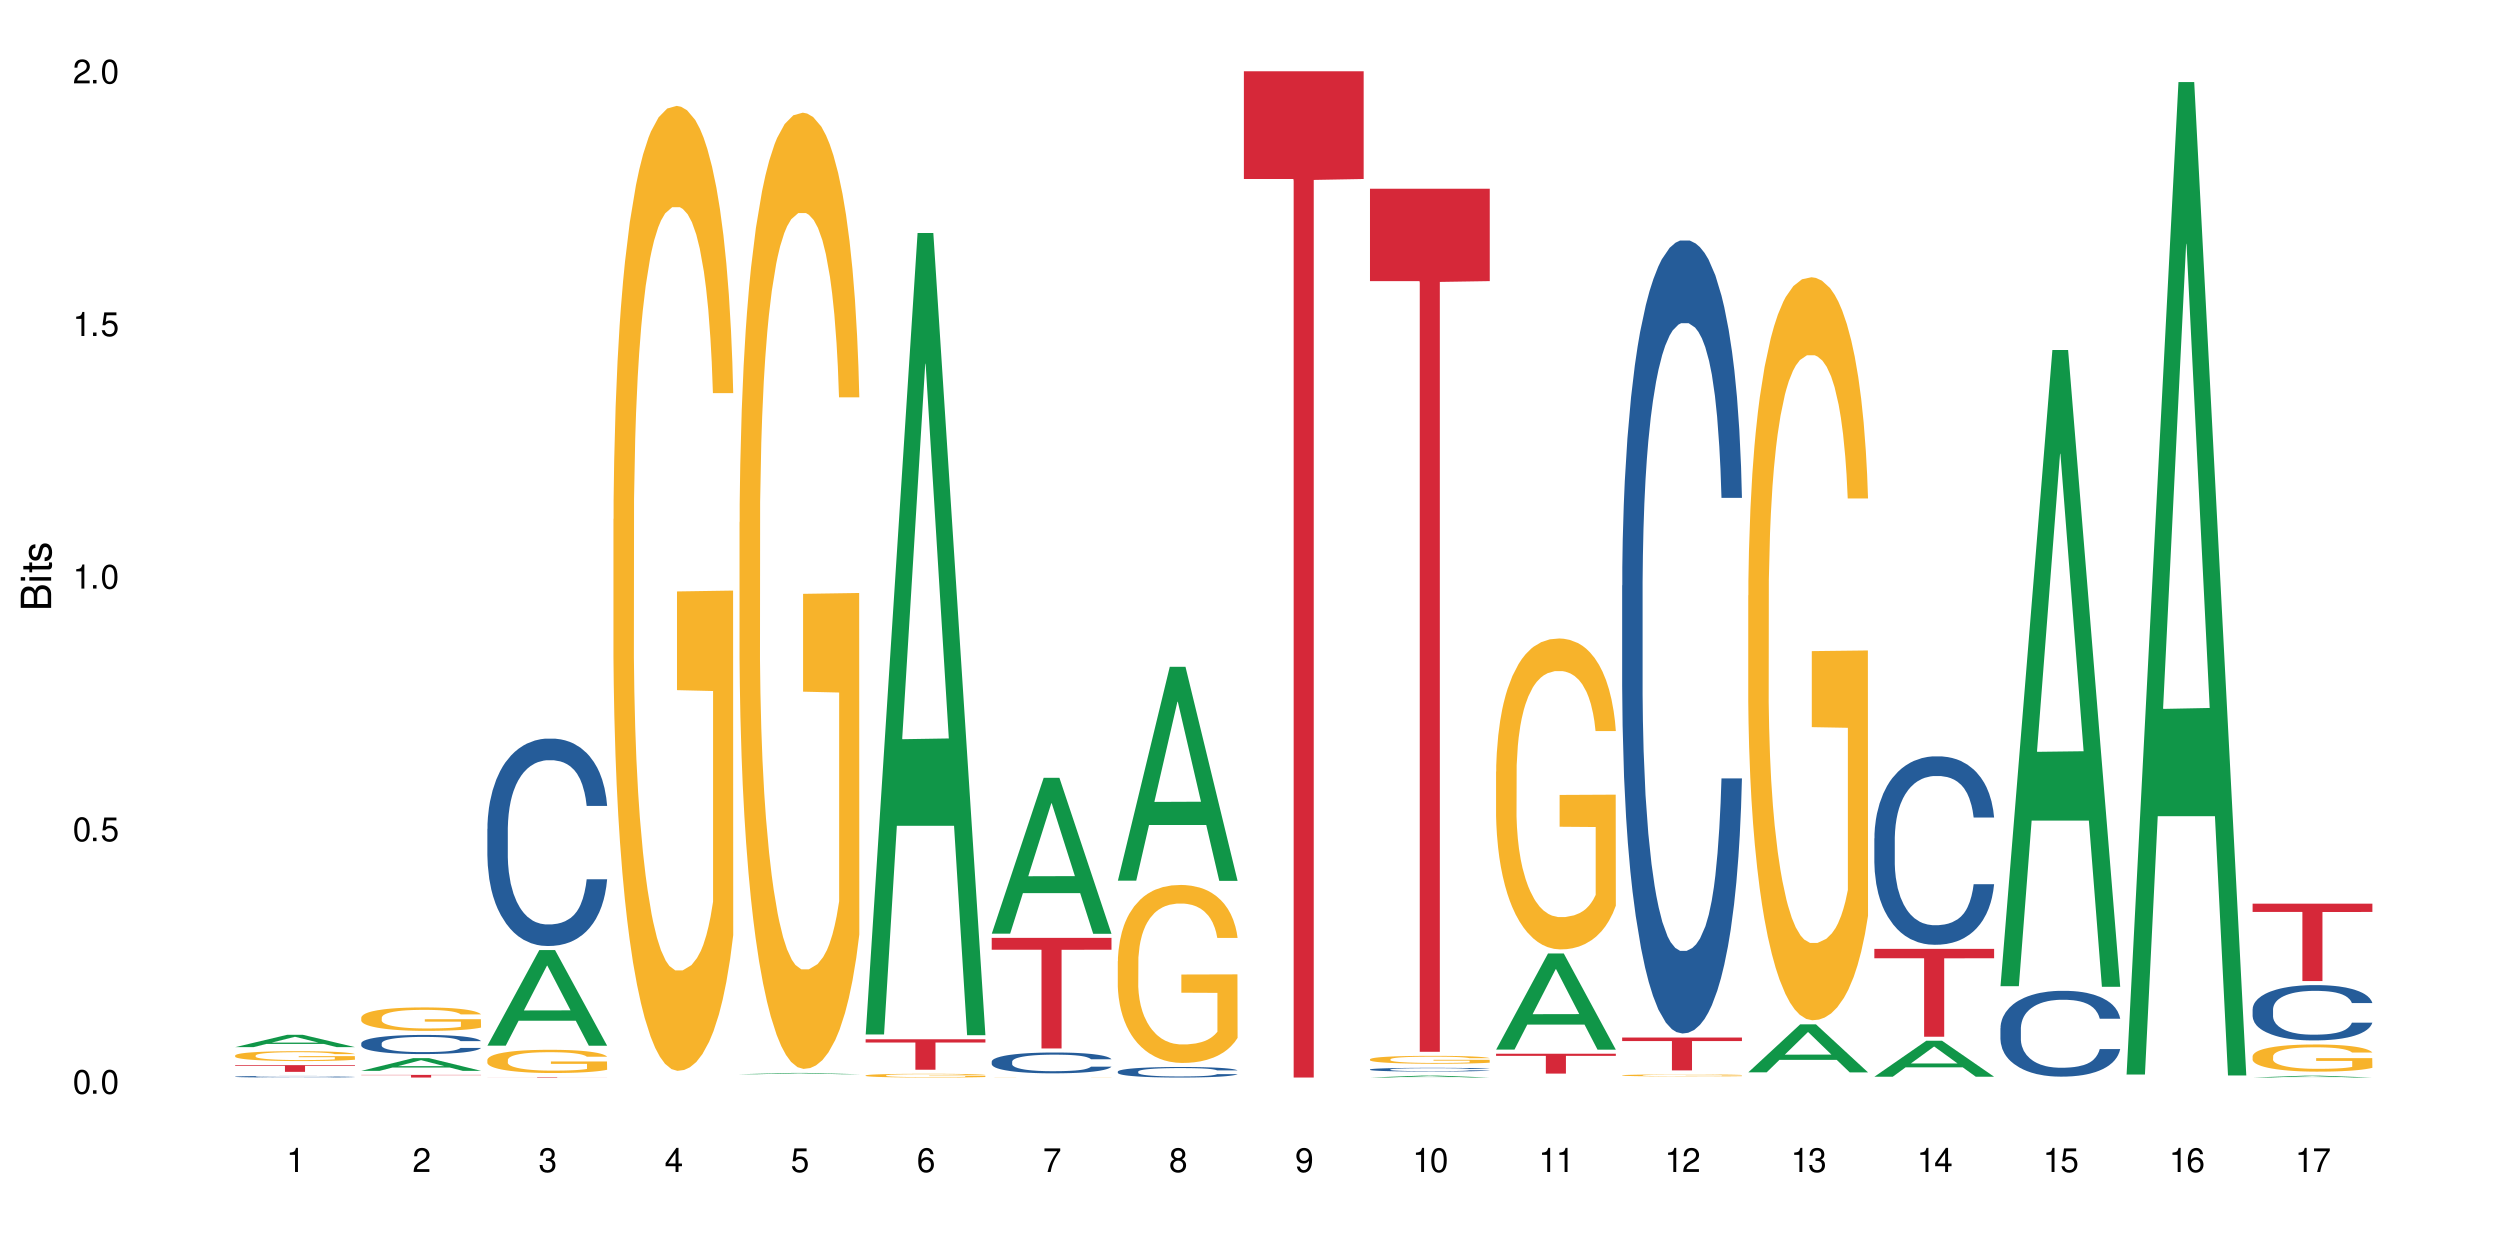 <?xml version="1.0" encoding="UTF-8"?>
<svg xmlns="http://www.w3.org/2000/svg" xmlns:xlink="http://www.w3.org/1999/xlink" width="720" height="360" viewBox="0 0 720 360">
<defs>
<g>
<g id="glyph-0-0">
</g>
<g id="glyph-0-1">
<path d="M 2.641 -6.938 C 2 -6.938 1.422 -6.656 1.078 -6.172 C 0.641 -5.562 0.406 -4.641 0.406 -3.359 C 0.406 -1.016 1.188 0.219 2.641 0.219 C 4.078 0.219 4.859 -1.016 4.859 -3.297 C 4.859 -4.641 4.656 -5.547 4.203 -6.172 C 3.844 -6.656 3.281 -6.938 2.641 -6.938 Z M 2.641 -6.188 C 3.547 -6.188 4 -5.25 4 -3.375 C 4 -1.406 3.562 -0.484 2.625 -0.484 C 1.734 -0.484 1.281 -1.438 1.281 -3.344 C 1.281 -5.25 1.734 -6.188 2.641 -6.188 Z M 2.641 -6.188 "/>
</g>
<g id="glyph-0-2">
<path d="M 1.828 -1 L 0.828 -1 L 0.828 0 L 1.828 0 Z M 1.828 -1 "/>
</g>
<g id="glyph-0-3">
<path d="M 4.562 -6.797 L 1.062 -6.797 L 0.547 -3.094 L 1.328 -3.094 C 1.719 -3.562 2.047 -3.734 2.578 -3.734 C 3.484 -3.734 4.062 -3.109 4.062 -2.094 C 4.062 -1.125 3.484 -0.531 2.578 -0.531 C 1.828 -0.531 1.375 -0.906 1.188 -1.672 L 0.328 -1.672 C 0.453 -1.109 0.547 -0.844 0.75 -0.594 C 1.125 -0.078 1.828 0.219 2.594 0.219 C 3.969 0.219 4.922 -0.781 4.922 -2.219 C 4.922 -3.562 4.031 -4.484 2.719 -4.484 C 2.25 -4.484 1.859 -4.359 1.469 -4.062 L 1.734 -5.969 L 4.562 -5.969 Z M 4.562 -6.797 "/>
</g>
<g id="glyph-0-4">
<path d="M 2.484 -4.938 L 2.484 0 L 3.328 0 L 3.328 -6.938 L 2.766 -6.938 C 2.469 -5.875 2.281 -5.734 0.984 -5.562 L 0.984 -4.938 Z M 2.484 -4.938 "/>
</g>
<g id="glyph-0-5">
<path d="M 4.859 -0.828 L 1.281 -0.828 C 1.359 -1.406 1.672 -1.781 2.5 -2.281 L 3.469 -2.828 C 4.406 -3.344 4.906 -4.062 4.906 -4.906 C 4.906 -5.484 4.672 -6.031 4.266 -6.406 C 3.859 -6.766 3.375 -6.938 2.719 -6.938 C 1.859 -6.938 1.219 -6.625 0.844 -6.031 C 0.609 -5.672 0.5 -5.234 0.484 -4.531 L 1.328 -4.531 C 1.359 -5.016 1.406 -5.281 1.531 -5.516 C 1.75 -5.938 2.188 -6.203 2.703 -6.203 C 3.469 -6.203 4.031 -5.641 4.031 -4.891 C 4.031 -4.344 3.719 -3.859 3.125 -3.516 L 2.234 -3 C 0.812 -2.172 0.406 -1.531 0.328 -0.016 L 4.859 -0.016 Z M 4.859 -0.828 "/>
</g>
<g id="glyph-0-6">
<path d="M 2.125 -3.188 L 2.578 -3.188 C 3.5 -3.188 3.984 -2.766 3.984 -1.922 C 3.984 -1.062 3.469 -0.531 2.594 -0.531 C 1.656 -0.531 1.203 -1 1.156 -2.016 L 0.312 -2.016 C 0.344 -1.453 0.438 -1.094 0.609 -0.781 C 0.953 -0.109 1.625 0.219 2.547 0.219 C 3.953 0.219 4.859 -0.625 4.859 -1.938 C 4.859 -2.828 4.516 -3.297 3.703 -3.594 C 4.344 -3.844 4.656 -4.328 4.656 -5.031 C 4.656 -6.219 3.875 -6.938 2.578 -6.938 C 1.203 -6.938 0.484 -6.172 0.453 -4.703 L 1.297 -4.703 C 1.312 -5.125 1.344 -5.359 1.453 -5.578 C 1.641 -5.969 2.062 -6.203 2.594 -6.203 C 3.344 -6.203 3.797 -5.75 3.797 -5 C 3.797 -4.516 3.609 -4.219 3.25 -4.047 C 3.016 -3.953 2.703 -3.922 2.125 -3.906 Z M 2.125 -3.188 "/>
</g>
<g id="glyph-0-7">
<path d="M 3.141 -1.672 L 3.141 0 L 3.984 0 L 3.984 -1.672 L 4.984 -1.672 L 4.984 -2.438 L 3.984 -2.438 L 3.984 -6.938 L 3.359 -6.938 L 0.266 -2.578 L 0.266 -1.672 Z M 3.141 -2.438 L 1 -2.438 L 3.141 -5.5 Z M 3.141 -2.438 "/>
</g>
<g id="glyph-0-8">
<path d="M 4.781 -5.125 C 4.609 -6.266 3.891 -6.938 2.844 -6.938 C 2.094 -6.938 1.422 -6.578 1.031 -5.953 C 0.594 -5.266 0.406 -4.422 0.406 -3.172 C 0.406 -2 0.578 -1.25 0.984 -0.641 C 1.359 -0.078 1.953 0.219 2.703 0.219 C 3.984 0.219 4.922 -0.75 4.922 -2.094 C 4.922 -3.375 4.062 -4.281 2.844 -4.281 C 2.172 -4.281 1.641 -4.031 1.281 -3.516 C 1.281 -5.234 1.828 -6.188 2.797 -6.188 C 3.391 -6.188 3.797 -5.797 3.938 -5.125 Z M 2.734 -3.531 C 3.547 -3.531 4.062 -2.953 4.062 -2.031 C 4.062 -1.156 3.484 -0.531 2.703 -0.531 C 1.922 -0.531 1.328 -1.188 1.328 -2.078 C 1.328 -2.938 1.906 -3.531 2.734 -3.531 Z M 2.734 -3.531 "/>
</g>
<g id="glyph-0-9">
<path d="M 4.984 -6.797 L 0.438 -6.797 L 0.438 -5.969 L 4.109 -5.969 C 2.5 -3.656 1.828 -2.234 1.328 0 L 2.219 0 C 2.594 -2.172 3.453 -4.047 4.984 -6.094 Z M 4.984 -6.797 "/>
</g>
<g id="glyph-0-10">
<path d="M 3.75 -3.656 C 4.469 -4.094 4.688 -4.438 4.688 -5.078 C 4.688 -6.172 3.844 -6.938 2.641 -6.938 C 1.438 -6.938 0.594 -6.172 0.594 -5.094 C 0.594 -4.438 0.812 -4.094 1.516 -3.656 C 0.734 -3.266 0.359 -2.703 0.359 -1.922 C 0.359 -0.656 1.281 0.219 2.641 0.219 C 3.984 0.219 4.922 -0.656 4.922 -1.922 C 4.922 -2.703 4.531 -3.266 3.75 -3.656 Z M 2.641 -6.188 C 3.359 -6.188 3.812 -5.75 3.812 -5.062 C 3.812 -4.406 3.344 -3.984 2.641 -3.984 C 1.922 -3.984 1.453 -4.406 1.453 -5.078 C 1.453 -5.75 1.922 -6.188 2.641 -6.188 Z M 2.641 -3.266 C 3.484 -3.266 4.062 -2.719 4.062 -1.906 C 4.062 -1.078 3.484 -0.531 2.625 -0.531 C 1.797 -0.531 1.219 -1.094 1.219 -1.906 C 1.219 -2.719 1.781 -3.266 2.641 -3.266 Z M 2.641 -3.266 "/>
</g>
<g id="glyph-0-11">
<path d="M 0.516 -1.578 C 0.672 -0.453 1.406 0.219 2.438 0.219 C 3.188 0.219 3.859 -0.141 4.266 -0.766 C 4.688 -1.453 4.891 -2.297 4.891 -3.547 C 4.891 -4.719 4.703 -5.453 4.312 -6.078 C 3.938 -6.641 3.344 -6.938 2.594 -6.938 C 1.297 -6.938 0.359 -5.969 0.359 -4.625 C 0.359 -3.344 1.234 -2.453 2.453 -2.453 C 3.094 -2.453 3.578 -2.672 4.016 -3.203 C 4 -1.484 3.469 -0.531 2.5 -0.531 C 1.906 -0.531 1.484 -0.906 1.359 -1.578 Z M 2.578 -6.203 C 3.375 -6.203 3.969 -5.531 3.969 -4.641 C 3.969 -3.797 3.391 -3.188 2.547 -3.188 C 1.734 -3.188 1.234 -3.766 1.234 -4.688 C 1.234 -5.562 1.797 -6.203 2.578 -6.203 Z M 2.578 -6.203 "/>
</g>
<g id="glyph-1-0">
</g>
<g id="glyph-1-1">
<path d="M 0 -0.953 L 0 -4.891 C 0 -5.719 -0.234 -6.344 -0.734 -6.797 C -1.188 -7.234 -1.812 -7.469 -2.5 -7.469 C -3.547 -7.469 -4.188 -7 -4.625 -5.875 C -4.984 -6.688 -5.625 -7.094 -6.531 -7.094 C -7.172 -7.094 -7.734 -6.859 -8.141 -6.391 C -8.562 -5.922 -8.75 -5.344 -8.75 -4.5 L -8.75 -0.953 Z M -4.984 -2.062 L -7.766 -2.062 L -7.766 -4.219 C -7.766 -4.844 -7.688 -5.203 -7.453 -5.5 C -7.219 -5.812 -6.859 -5.969 -6.375 -5.969 C -5.891 -5.969 -5.531 -5.812 -5.297 -5.5 C -5.062 -5.203 -4.984 -4.844 -4.984 -4.219 Z M -0.984 -2.062 L -4 -2.062 L -4 -4.781 C -4 -5.766 -3.438 -6.359 -2.484 -6.359 C -1.547 -6.359 -0.984 -5.766 -0.984 -4.781 Z M -0.984 -2.062 "/>
</g>
<g id="glyph-1-2">
<path d="M -6.281 -1.797 L -6.281 -0.797 L 0 -0.797 L 0 -1.797 Z M -8.75 -1.797 L -8.75 -0.797 L -7.484 -0.797 L -7.484 -1.797 Z M -8.75 -1.797 "/>
</g>
<g id="glyph-1-3">
<path d="M -6.281 -3.047 L -6.281 -2.016 L -8.016 -2.016 L -8.016 -1.016 L -6.281 -1.016 L -6.281 -0.172 L -5.469 -0.172 L -5.469 -1.016 L -0.719 -1.016 C -0.078 -1.016 0.281 -1.453 0.281 -2.234 C 0.281 -2.5 0.25 -2.719 0.188 -3.047 L -0.641 -3.047 C -0.609 -2.906 -0.594 -2.766 -0.594 -2.562 C -0.594 -2.141 -0.719 -2.016 -1.156 -2.016 L -5.469 -2.016 L -5.469 -3.047 Z M -6.281 -3.047 "/>
</g>
<g id="glyph-1-4">
<path d="M -4.531 -5.25 C -5.766 -5.25 -6.469 -4.422 -6.469 -2.969 C -6.469 -1.516 -5.719 -0.562 -4.547 -0.562 C -3.562 -0.562 -3.094 -1.062 -2.734 -2.562 L -2.516 -3.484 C -2.344 -4.188 -2.094 -4.469 -1.641 -4.469 C -1.047 -4.469 -0.641 -3.875 -0.641 -3 C -0.641 -2.453 -0.797 -2 -1.062 -1.75 C -1.25 -1.594 -1.422 -1.531 -1.875 -1.469 L -1.875 -0.406 C -0.422 -0.453 0.281 -1.266 0.281 -2.922 C 0.281 -4.5 -0.5 -5.516 -1.719 -5.516 C -2.656 -5.516 -3.172 -4.984 -3.469 -3.734 L -3.703 -2.766 C -3.891 -1.953 -4.156 -1.609 -4.594 -1.609 C -5.188 -1.609 -5.547 -2.125 -5.547 -2.938 C -5.547 -3.75 -5.203 -4.172 -4.531 -4.203 Z M -4.531 -5.25 "/>
</g>
</g>
</defs>
<rect x="-72" y="-36" width="864" height="432" fill="rgb(100%, 100%, 100%)" fill-opacity="1"/>
<path fill-rule="nonzero" fill="rgb(6.275%, 58.824%, 28.235%)" fill-opacity="1" d="M 67.73 301.57 L 67.77 301.566 L 82.695 298.027 L 87.227 298.027 L 102.23 301.574 L 96.957 301.574 L 93.199 300.648 L 76.723 300.648 L 73.039 301.57 L 67.73 301.57 L 78.309 300.266 L 91.688 300.262 L 85.016 298.609 L 84.941 298.605 L 84.871 298.613 L 78.273 300.262 L 78.309 300.266 Z M 67.73 301.57 "/>
<path fill-rule="nonzero" fill="rgb(14.51%, 36.078%, 60%)" fill-opacity="1" d="M 67.73 310.07 L 67.773 310.07 L 67.773 310.062 L 67.898 310.043 L 68.195 310.023 L 68.488 310.012 L 69.246 309.984 L 70.297 309.961 L 71.391 309.941 L 72.191 309.934 L 72.906 309.922 L 74.547 309.906 L 75.598 309.898 L 76.734 309.891 L 78.121 309.887 L 79.133 309.883 L 81.402 309.875 L 83.086 309.871 L 88.891 309.871 L 90.113 309.875 L 91.457 309.879 L 92.594 309.883 L 94.57 309.891 L 96.34 309.902 L 97.137 309.91 L 98.402 309.922 L 99.367 309.934 L 100.043 309.945 L 100.797 309.961 L 101.473 309.98 L 101.977 310 L 102.23 310.02 L 96.34 310.02 L 96.043 310.004 L 95.707 309.988 L 95.078 309.973 L 94.445 309.961 L 93.562 309.949 L 92.762 309.941 L 91.668 309.934 L 90.703 309.926 L 89.691 309.922 L 88.723 309.922 L 86.875 309.918 L 83.93 309.918 L 82.289 309.922 L 81.402 309.926 L 80.141 309.93 L 79.258 309.938 L 78.207 309.945 L 77.492 309.953 L 76.609 309.965 L 75.977 309.973 L 75.262 309.988 L 74.84 309.996 L 74.461 310.008 L 74.125 310.023 L 73.875 310.039 L 73.703 310.055 L 73.621 310.07 L 73.621 310.133 L 73.703 310.148 L 73.914 310.168 L 74.461 310.195 L 75.262 310.215 L 76.188 310.234 L 77.07 310.246 L 77.574 310.254 L 78.25 310.258 L 79.301 310.266 L 80.816 310.277 L 81.699 310.277 L 83.043 310.281 L 84.434 310.285 L 86.285 310.285 L 87.926 310.281 L 89.02 310.281 L 90.156 310.277 L 91.711 310.27 L 92.68 310.262 L 93.52 310.254 L 94.152 310.246 L 94.57 310.242 L 95.203 310.227 L 95.707 310.211 L 96.086 310.199 L 96.34 310.184 L 102.23 310.184 L 101.977 310.199 L 101.598 310.219 L 101.219 310.23 L 100.629 310.242 L 99.957 310.258 L 98.988 310.273 L 98.191 310.281 L 97.137 310.293 L 96.172 310.301 L 95.117 310.309 L 93.562 310.316 L 92.551 310.32 L 91.457 310.324 L 90.156 310.328 L 88.516 310.332 L 83.34 310.332 L 82.035 310.328 L 80.309 310.324 L 78.164 310.32 L 76.609 310.309 L 75.387 310.301 L 74.336 310.293 L 73.156 310.281 L 71.645 310.266 L 70.719 310.25 L 70.086 310.238 L 69.371 310.223 L 68.867 310.207 L 68.277 310.184 L 67.855 310.152 L 67.73 310.129 Z M 67.73 310.07 "/>
<path fill-rule="nonzero" fill="rgb(96.863%, 70.196%, 16.863%)" fill-opacity="1" d="M 67.73 303.961 L 67.773 303.957 L 67.773 303.906 L 67.941 303.789 L 68.363 303.629 L 68.91 303.496 L 69.496 303.391 L 69.875 303.336 L 70.508 303.258 L 71.055 303.199 L 72.441 303.082 L 74.211 302.973 L 75.176 302.926 L 76.27 302.883 L 77.828 302.832 L 78.543 302.812 L 80.73 302.773 L 83.215 302.746 L 85.949 302.738 L 87.211 302.742 L 88.934 302.75 L 91.289 302.781 L 92.637 302.805 L 93.688 302.832 L 94.781 302.867 L 96.129 302.918 L 97.391 302.98 L 98.402 303.043 L 99.41 303.121 L 100.25 303.207 L 100.965 303.297 L 101.598 303.406 L 101.977 303.496 L 102.23 303.59 L 96.383 303.59 L 96.043 303.496 L 95.664 303.426 L 95.035 303.34 L 94.402 303.277 L 93.773 303.23 L 92.594 303.16 L 91.586 303.121 L 90.324 303.082 L 89.102 303.059 L 87.715 303.043 L 86.875 303.039 L 84.645 303.039 L 82.625 303.059 L 81.445 303.078 L 80.605 303.098 L 79.426 303.137 L 78.711 303.168 L 78.289 303.191 L 77.027 303.27 L 76.188 303.344 L 75.723 303.395 L 75.137 303.473 L 74.715 303.543 L 74.25 303.645 L 74 303.723 L 73.664 303.902 L 73.621 304.371 L 73.746 304.469 L 74 304.574 L 74.336 304.668 L 74.84 304.77 L 75.348 304.844 L 76.23 304.945 L 76.988 305.016 L 77.574 305.059 L 78.711 305.129 L 79.176 305.152 L 80.27 305.199 L 81.402 305.234 L 82.793 305.266 L 83.844 305.281 L 85.527 305.297 L 87.672 305.297 L 90.195 305.281 L 91.797 305.258 L 92.891 305.238 L 93.605 305.219 L 94.488 305.191 L 95.117 305.164 L 95.707 305.137 L 96.422 305.094 L 96.422 304.469 L 86.031 304.465 L 86.031 304.176 L 102.188 304.172 L 102.23 305.191 L 101.344 305.262 L 100.25 305.328 L 99.199 305.383 L 98.105 305.426 L 96.551 305.477 L 95.289 305.508 L 93.352 305.543 L 91.586 305.566 L 89.734 305.582 L 88.094 305.59 L 86.156 305.594 L 84.434 305.586 L 82.582 305.57 L 81.109 305.551 L 79.762 305.523 L 78.418 305.492 L 76.734 305.438 L 75.641 305.391 L 74.504 305.336 L 73.367 305.273 L 72.359 305.203 L 71.688 305.148 L 71.012 305.086 L 70.297 305.008 L 69.625 304.918 L 69.121 304.836 L 68.656 304.746 L 68.32 304.66 L 67.984 304.543 L 67.816 304.449 L 67.73 304.367 Z M 67.73 303.961 "/>
<path fill-rule="nonzero" fill="rgb(83.922%, 15.686%, 22.353%)" fill-opacity="1" d="M 67.73 306.758 L 102.23 306.758 L 102.23 306.965 L 87.852 306.965 L 87.852 308.707 L 82.066 308.707 L 82.066 306.969 L 81.984 306.965 L 67.73 306.965 Z M 67.73 306.758 "/>
<path fill-rule="nonzero" fill="rgb(6.275%, 58.824%, 28.235%)" fill-opacity="1" d="M 104.043 308.402 L 104.082 308.398 L 119.008 304.738 L 123.543 304.738 L 138.543 308.406 L 133.273 308.406 L 129.512 307.449 L 113.039 307.449 L 109.352 308.402 L 104.043 308.402 L 114.621 307.051 L 128 307.051 L 121.332 305.336 L 121.258 305.336 L 121.184 305.344 L 114.586 307.051 L 114.621 307.051 Z M 104.043 308.402 "/>
<path fill-rule="nonzero" fill="rgb(14.51%, 36.078%, 60%)" fill-opacity="1" d="M 104.043 300.461 L 104.086 300.457 L 104.086 300.336 L 104.211 300.145 L 104.508 299.902 L 104.801 299.734 L 105.559 299.438 L 106.609 299.148 L 107.703 298.93 L 108.504 298.797 L 109.219 298.695 L 110.859 298.512 L 111.91 298.414 L 113.047 298.328 L 114.438 298.242 L 115.445 298.191 L 117.719 298.113 L 119.398 298.078 L 120.703 298.062 L 123.523 298.062 L 125.207 298.082 L 126.426 298.105 L 127.773 298.148 L 128.91 298.191 L 130.887 298.305 L 132.652 298.445 L 133.453 298.523 L 134.715 298.68 L 135.684 298.832 L 136.355 298.965 L 137.113 299.148 L 137.785 299.375 L 138.289 299.633 L 138.543 299.852 L 132.652 299.852 L 132.359 299.648 L 132.023 299.492 L 131.391 299.285 L 130.758 299.141 L 129.875 298.992 L 129.078 298.898 L 127.984 298.801 L 127.016 298.742 L 126.004 298.695 L 125.039 298.668 L 123.188 298.637 L 121.043 298.637 L 120.242 298.645 L 118.602 298.688 L 117.719 298.723 L 116.457 298.793 L 115.57 298.859 L 114.52 298.957 L 113.805 299.043 L 112.922 299.176 L 112.289 299.293 L 111.574 299.457 L 111.156 299.582 L 110.777 299.723 L 110.438 299.891 L 110.188 300.066 L 110.02 300.254 L 109.934 300.434 L 109.934 301.215 L 110.02 301.398 L 110.23 301.609 L 110.777 301.918 L 111.574 302.184 L 112.5 302.395 L 113.383 302.547 L 113.891 302.617 L 114.562 302.699 L 115.613 302.797 L 117.129 302.898 L 118.012 302.941 L 119.359 302.98 L 120.746 303 L 122.598 303 L 124.238 302.98 L 125.332 302.953 L 126.469 302.914 L 128.023 302.828 L 128.992 302.75 L 129.832 302.652 L 130.465 302.559 L 130.887 302.477 L 131.516 302.32 L 132.023 302.148 L 132.398 301.973 L 132.652 301.801 L 138.543 301.801 L 138.289 302.004 L 137.91 302.199 L 137.531 302.344 L 136.945 302.52 L 136.27 302.676 L 135.305 302.855 L 134.504 302.969 L 133.453 303.098 L 132.484 303.191 L 131.434 303.277 L 129.875 303.379 L 128.867 303.43 L 127.773 303.473 L 126.469 303.516 L 124.828 303.551 L 123.059 303.57 L 121.418 303.574 L 119.652 303.566 L 118.348 303.543 L 116.625 303.5 L 114.477 303.41 L 112.922 303.312 L 111.703 303.219 L 110.648 303.117 L 109.473 302.98 L 107.957 302.758 L 107.031 302.586 L 106.402 302.445 L 105.684 302.25 L 105.18 302.074 L 104.59 301.789 L 104.172 301.434 L 104.043 301.156 Z M 104.043 300.461 "/>
<path fill-rule="nonzero" fill="rgb(96.863%, 70.196%, 16.863%)" fill-opacity="1" d="M 104.043 293.031 L 104.086 293.023 L 104.086 292.902 L 104.254 292.625 L 104.676 292.238 L 105.223 291.926 L 105.812 291.68 L 106.191 291.547 L 106.82 291.363 L 107.367 291.227 L 108.758 290.949 L 110.523 290.691 L 111.492 290.578 L 112.586 290.473 L 114.141 290.355 L 114.855 290.312 L 117.043 290.215 L 119.527 290.152 L 122.262 290.133 L 123.523 290.141 L 125.25 290.164 L 127.605 290.234 L 128.949 290.293 L 130.004 290.355 L 131.098 290.438 L 132.441 290.559 L 133.703 290.707 L 134.715 290.855 L 135.723 291.043 L 136.566 291.238 L 137.281 291.457 L 137.91 291.715 L 138.289 291.93 L 138.543 292.148 L 132.695 292.148 L 132.359 291.93 L 131.98 291.766 L 131.348 291.562 L 130.719 291.414 L 130.086 291.297 L 128.91 291.133 L 127.898 291.035 L 126.637 290.949 L 125.418 290.895 L 124.027 290.855 L 123.188 290.844 L 120.957 290.844 L 118.938 290.887 L 117.758 290.938 L 116.918 290.984 L 115.738 291.078 L 115.023 291.152 L 114.605 291.203 L 113.344 291.395 L 112.5 291.566 L 112.039 291.684 L 111.449 291.871 L 111.027 292.035 L 110.566 292.285 L 110.312 292.469 L 109.977 292.891 L 109.934 294 L 110.062 294.234 L 110.312 294.488 L 110.648 294.711 L 111.156 294.945 L 111.66 295.125 L 112.543 295.367 L 113.301 295.527 L 113.891 295.633 L 115.023 295.797 L 115.488 295.855 L 116.582 295.965 L 117.719 296.051 L 119.105 296.125 L 120.156 296.164 L 121.84 296.195 L 123.984 296.195 L 126.512 296.156 L 128.109 296.105 L 129.203 296.059 L 129.918 296.016 L 130.801 295.945 L 131.434 295.883 L 132.023 295.816 L 132.738 295.711 L 132.738 294.234 L 122.344 294.23 L 122.344 293.539 L 138.5 293.531 L 138.543 295.945 L 137.66 296.113 L 136.566 296.273 L 135.512 296.398 L 134.418 296.504 L 132.863 296.621 L 131.602 296.695 L 129.664 296.781 L 127.898 296.836 L 126.047 296.871 L 124.406 296.891 L 122.473 296.898 L 120.746 296.887 L 118.895 296.848 L 117.422 296.801 L 116.078 296.738 L 114.73 296.656 L 113.047 296.527 L 111.953 296.422 L 110.816 296.293 L 109.684 296.137 L 108.672 295.973 L 108 295.84 L 107.324 295.691 L 106.609 295.508 L 105.938 295.297 L 105.434 295.105 L 104.969 294.891 L 104.633 294.688 L 104.297 294.41 L 104.129 294.188 L 104.043 293.996 Z M 104.043 293.031 "/>
<path fill-rule="nonzero" fill="rgb(83.922%, 15.686%, 22.353%)" fill-opacity="1" d="M 104.043 309.57 L 138.543 309.57 L 138.543 309.652 L 124.164 309.652 L 124.164 310.332 L 118.379 310.332 L 118.379 309.652 L 104.043 309.652 Z M 104.043 309.57 "/>
<path fill-rule="nonzero" fill="rgb(6.275%, 58.824%, 28.235%)" fill-opacity="1" d="M 140.359 301.148 L 140.395 301.121 L 155.32 273.621 L 159.855 273.621 L 174.855 301.172 L 169.586 301.172 L 165.828 293.98 L 149.352 293.98 L 145.664 301.148 L 140.359 301.148 L 150.938 291.008 L 164.316 290.98 L 157.645 278.125 L 157.57 278.098 L 157.496 278.176 L 150.898 290.98 L 150.938 291.008 Z M 140.359 301.148 "/>
<path fill-rule="nonzero" fill="rgb(14.51%, 36.078%, 60%)" fill-opacity="1" d="M 140.359 238.719 L 140.398 238.664 L 140.398 237.352 L 140.527 235.277 L 140.82 232.656 L 141.117 230.855 L 141.871 227.633 L 142.926 224.52 L 144.02 222.117 L 144.816 220.699 L 145.531 219.605 L 147.172 217.586 L 148.227 216.551 L 149.359 215.621 L 150.75 214.695 L 151.758 214.148 L 154.031 213.273 L 155.715 212.891 L 157.02 212.727 L 159.836 212.727 L 161.52 212.945 L 162.738 213.219 L 164.086 213.656 L 165.223 214.148 L 167.199 215.348 L 168.965 216.879 L 169.766 217.75 L 171.027 219.445 L 171.996 221.082 L 172.668 222.5 L 173.426 224.52 L 174.098 226.977 L 174.605 229.762 L 174.855 232.109 L 168.965 232.109 L 168.672 229.926 L 168.336 228.234 L 167.703 225.996 L 167.074 224.41 L 166.191 222.828 L 165.391 221.793 L 164.297 220.754 L 163.328 220.098 L 162.32 219.605 L 161.352 219.281 L 159.5 218.953 L 157.355 218.953 L 156.555 219.062 L 154.914 219.5 L 154.031 219.879 L 152.77 220.645 L 151.887 221.355 L 150.832 222.445 L 150.117 223.375 L 149.234 224.793 L 148.605 226.051 L 147.891 227.852 L 147.469 229.215 L 147.09 230.746 L 146.754 232.547 L 146.5 234.457 L 146.332 236.477 L 146.25 238.445 L 146.25 246.906 L 146.332 248.871 L 146.543 251.164 L 147.09 254.496 L 147.891 257.391 L 148.812 259.684 L 149.699 261.32 L 150.203 262.086 L 150.875 262.957 L 151.926 264.051 L 153.441 265.145 L 154.324 265.578 L 155.672 266.016 L 157.059 266.234 L 158.91 266.234 L 160.551 266.016 L 161.645 265.742 L 162.781 265.305 L 164.34 264.379 L 165.305 263.504 L 166.148 262.469 L 166.777 261.43 L 167.199 260.555 L 167.832 258.863 L 168.336 257.008 L 168.715 255.098 L 168.965 253.238 L 174.855 253.238 L 174.605 255.426 L 174.227 257.555 L 173.848 259.137 L 173.258 261.047 L 172.586 262.742 L 171.617 264.652 L 170.816 265.906 L 169.766 267.273 L 168.797 268.309 L 167.746 269.238 L 166.191 270.328 L 165.18 270.875 L 164.086 271.367 L 162.781 271.805 L 161.141 272.188 L 159.375 272.402 L 157.734 272.457 L 155.965 272.352 L 154.664 272.133 L 152.938 271.641 L 150.793 270.656 L 149.234 269.621 L 148.016 268.582 L 146.965 267.492 L 145.785 266.016 L 144.27 263.613 L 143.344 261.758 L 142.715 260.23 L 142 258.098 L 141.492 256.188 L 140.906 253.133 L 140.484 249.254 L 140.359 246.25 Z M 140.359 238.719 "/>
<path fill-rule="nonzero" fill="rgb(96.863%, 70.196%, 16.863%)" fill-opacity="1" d="M 140.359 305.207 L 140.398 305.199 L 140.398 305.078 L 140.57 304.801 L 140.988 304.422 L 141.535 304.109 L 142.125 303.867 L 142.504 303.738 L 143.137 303.555 L 143.684 303.418 L 145.07 303.145 L 146.836 302.887 L 147.805 302.777 L 148.898 302.672 L 150.457 302.559 L 151.172 302.516 L 153.359 302.418 L 155.84 302.355 L 158.574 302.336 L 159.836 302.344 L 161.562 302.367 L 163.918 302.434 L 165.266 302.496 L 166.316 302.559 L 167.41 302.637 L 168.754 302.758 L 170.02 302.906 L 171.027 303.055 L 172.039 303.234 L 172.879 303.434 L 173.594 303.645 L 174.227 303.902 L 174.605 304.117 L 174.855 304.332 L 169.008 304.332 L 168.672 304.117 L 168.293 303.953 L 167.66 303.75 L 167.031 303.602 L 166.398 303.488 L 165.223 303.328 L 164.211 303.23 L 162.949 303.145 L 161.73 303.09 L 160.34 303.055 L 159.5 303.039 L 157.27 303.039 L 155.25 303.082 L 154.074 303.133 L 153.23 303.18 L 152.055 303.273 L 151.34 303.348 L 150.918 303.395 L 149.656 303.586 L 148.812 303.758 L 148.352 303.871 L 147.762 304.055 L 147.344 304.219 L 146.879 304.465 L 146.625 304.648 L 146.289 305.066 L 146.25 306.164 L 146.375 306.398 L 146.625 306.648 L 146.965 306.867 L 147.469 307.102 L 147.973 307.277 L 148.855 307.516 L 149.613 307.676 L 150.203 307.781 L 151.34 307.945 L 151.801 308 L 152.895 308.109 L 154.031 308.195 L 155.418 308.27 L 156.473 308.305 L 158.152 308.336 L 160.301 308.336 L 162.824 308.301 L 164.422 308.25 L 165.516 308.203 L 166.23 308.16 L 167.113 308.09 L 167.746 308.031 L 168.336 307.961 L 169.051 307.859 L 169.051 306.398 L 158.66 306.391 L 158.66 305.707 L 174.812 305.699 L 174.855 308.09 L 173.973 308.258 L 172.879 308.414 L 171.828 308.539 L 170.734 308.641 L 169.176 308.758 L 167.914 308.832 L 165.98 308.918 L 164.211 308.973 L 162.359 309.008 L 160.719 309.027 L 158.785 309.031 L 157.059 309.02 L 155.211 308.984 L 153.738 308.934 L 152.391 308.875 L 151.043 308.793 L 149.359 308.664 L 148.266 308.562 L 147.133 308.434 L 145.996 308.281 L 144.984 308.117 L 144.312 307.988 L 143.641 307.84 L 142.926 307.656 L 142.25 307.449 L 141.746 307.258 L 141.285 307.047 L 140.945 306.844 L 140.609 306.57 L 140.441 306.348 L 140.359 306.16 Z M 140.359 305.207 "/>
<path fill-rule="nonzero" fill="rgb(83.922%, 15.686%, 22.353%)" fill-opacity="1" d="M 140.359 310.195 L 174.855 310.195 L 174.855 310.211 L 160.477 310.211 L 160.477 310.332 L 154.695 310.332 L 154.695 310.211 L 140.359 310.211 Z M 140.359 310.195 "/>
<path fill-rule="nonzero" fill="rgb(96.863%, 70.196%, 16.863%)" fill-opacity="1" d="M 176.672 149.523 L 176.715 149.27 L 176.715 144.195 L 176.883 132.773 L 177.305 117.039 L 177.852 104.094 L 178.438 93.941 L 178.816 88.613 L 179.449 80.996 L 179.996 75.414 L 181.383 63.992 L 183.152 53.332 L 184.117 48.766 L 185.211 44.449 L 186.77 39.629 L 187.484 37.852 L 189.672 33.789 L 192.152 31.254 L 194.887 30.492 L 196.152 30.746 L 197.875 31.762 L 200.23 34.551 L 201.578 37.09 L 202.629 39.629 L 203.723 42.926 L 205.07 48.004 L 206.332 54.094 L 207.34 60.188 L 208.352 67.801 L 209.191 75.922 L 209.906 84.805 L 210.539 95.465 L 210.918 104.348 L 211.168 113.23 L 205.32 113.23 L 204.984 104.348 L 204.605 97.496 L 203.977 89.121 L 203.344 83.027 L 202.715 78.207 L 201.535 71.605 L 200.527 67.547 L 199.266 63.992 L 198.043 61.707 L 196.656 60.188 L 195.812 59.68 L 193.586 59.68 L 191.566 61.453 L 190.387 63.484 L 189.547 65.516 L 188.367 69.324 L 187.652 72.367 L 187.23 74.398 L 185.969 82.266 L 185.129 89.375 L 184.664 94.195 L 184.078 101.809 L 183.656 108.664 L 183.191 118.812 L 182.941 126.43 L 182.605 143.688 L 182.562 189.371 L 182.688 199.016 L 182.941 209.422 L 183.277 218.559 L 183.781 228.203 L 184.285 235.562 L 185.172 245.461 L 185.926 252.062 L 186.516 256.375 L 187.652 263.227 L 188.113 265.512 L 189.207 270.082 L 190.344 273.633 L 191.734 276.68 L 192.785 278.203 L 194.469 279.473 L 196.613 279.473 L 199.137 277.949 L 200.734 275.918 L 201.828 273.887 L 202.547 272.109 L 203.43 269.32 L 204.059 266.781 L 204.648 263.988 L 205.363 259.676 L 205.363 199.016 L 194.973 198.762 L 194.973 170.336 L 211.129 170.082 L 211.168 269.32 L 210.285 276.172 L 209.191 282.77 L 208.141 287.848 L 207.047 292.16 L 205.488 296.984 L 204.227 300.031 L 202.293 303.582 L 200.527 305.867 L 198.676 307.391 L 197.035 308.152 L 195.098 308.406 L 193.375 307.898 L 191.523 306.375 L 190.051 304.344 L 188.703 301.805 L 187.359 298.508 L 185.676 293.176 L 184.582 288.863 L 183.445 283.531 L 182.309 277.188 L 181.301 270.336 L 180.625 265.004 L 179.953 258.914 L 179.238 251.301 L 178.566 242.672 L 178.059 234.801 L 177.598 225.918 L 177.262 217.543 L 176.926 206.121 L 176.758 196.984 L 176.672 189.117 Z M 176.672 149.523 "/>
<path fill-rule="nonzero" fill="rgb(6.275%, 58.824%, 28.235%)" fill-opacity="1" d="M 212.984 309.379 L 213.023 309.375 L 227.949 309.012 L 232.484 309.012 L 247.484 309.379 L 242.211 309.379 L 238.453 309.281 L 221.977 309.281 L 218.293 309.379 L 212.984 309.379 L 223.562 309.242 L 236.941 309.242 L 230.27 309.074 L 230.125 309.074 L 223.527 309.242 L 223.562 309.242 Z M 212.984 309.379 "/>
<path fill-rule="nonzero" fill="rgb(96.863%, 70.196%, 16.863%)" fill-opacity="1" d="M 212.984 150.406 L 213.027 150.152 L 213.027 145.125 L 213.195 133.805 L 213.617 118.211 L 214.164 105.387 L 214.754 95.324 L 215.133 90.043 L 215.762 82.5 L 216.309 76.965 L 217.699 65.648 L 219.465 55.086 L 220.434 50.559 L 221.527 46.281 L 223.082 41.504 L 223.797 39.742 L 225.984 35.719 L 228.469 33.203 L 231.203 32.449 L 232.465 32.699 L 234.188 33.707 L 236.547 36.473 L 237.891 38.988 L 238.941 41.504 L 240.035 44.773 L 241.383 49.801 L 242.645 55.84 L 243.656 61.875 L 244.664 69.422 L 245.508 77.469 L 246.223 86.27 L 246.852 96.836 L 247.23 105.637 L 247.484 114.441 L 241.637 114.441 L 241.301 105.637 L 240.922 98.848 L 240.289 90.547 L 239.656 84.512 L 239.027 79.73 L 237.848 73.191 L 236.84 69.168 L 235.578 65.648 L 234.355 63.383 L 232.969 61.875 L 232.129 61.371 L 229.898 61.371 L 227.879 63.133 L 226.699 65.145 L 225.859 67.156 L 224.68 70.93 L 223.965 73.945 L 223.547 75.961 L 222.281 83.758 L 221.441 90.797 L 220.98 95.578 L 220.391 103.121 L 219.969 109.914 L 219.508 119.973 L 219.254 127.52 L 218.918 144.621 L 218.875 189.891 L 219 199.449 L 219.254 209.762 L 219.59 218.816 L 220.094 228.371 L 220.602 235.668 L 221.484 245.477 L 222.242 252.016 L 222.828 256.289 L 223.965 263.082 L 224.43 265.344 L 225.523 269.871 L 226.66 273.395 L 228.047 276.41 L 229.098 277.922 L 230.781 279.176 L 232.926 279.176 L 235.449 277.668 L 237.051 275.656 L 238.145 273.645 L 238.859 271.883 L 239.742 269.117 L 240.375 266.602 L 240.961 263.836 L 241.676 259.559 L 241.676 199.449 L 231.285 199.199 L 231.285 171.027 L 247.441 170.777 L 247.484 269.117 L 246.602 275.906 L 245.508 282.445 L 244.453 287.477 L 243.359 291.754 L 241.805 296.531 L 240.543 299.551 L 238.605 303.07 L 236.84 305.336 L 234.988 306.844 L 233.348 307.598 L 231.414 307.848 L 229.688 307.348 L 227.836 305.836 L 226.363 303.824 L 225.02 301.309 L 223.672 298.039 L 221.988 292.758 L 220.895 288.484 L 219.758 283.203 L 218.621 276.914 L 217.613 270.125 L 216.941 264.84 L 216.266 258.805 L 215.551 251.262 L 214.879 242.707 L 214.375 234.914 L 213.91 226.109 L 213.574 217.809 L 213.238 206.492 L 213.07 197.438 L 212.984 189.641 Z M 212.984 150.406 "/>
<path fill-rule="nonzero" fill="rgb(6.275%, 58.824%, 28.235%)" fill-opacity="1" d="M 249.301 297.93 L 249.336 297.711 L 264.262 67.113 L 268.797 67.113 L 283.797 298.145 L 278.527 298.145 L 274.766 237.84 L 258.293 237.84 L 254.605 297.93 L 249.301 297.93 L 259.875 212.891 L 273.258 212.672 L 266.586 104.859 L 266.512 104.641 L 266.438 105.293 L 259.84 212.672 L 259.875 212.891 Z M 249.301 297.93 "/>
<path fill-rule="nonzero" fill="rgb(96.863%, 70.196%, 16.863%)" fill-opacity="1" d="M 249.301 309.715 L 249.34 309.715 L 249.34 309.695 L 249.508 309.648 L 249.93 309.59 L 250.477 309.539 L 251.066 309.5 L 251.445 309.477 L 252.074 309.449 L 252.621 309.426 L 254.012 309.383 L 255.777 309.34 L 256.746 309.324 L 257.84 309.305 L 259.395 309.285 L 260.109 309.281 L 262.301 309.266 L 264.781 309.254 L 267.516 309.25 L 268.777 309.254 L 270.504 309.258 L 272.859 309.266 L 274.203 309.277 L 275.258 309.285 L 276.352 309.301 L 277.695 309.32 L 278.957 309.344 L 279.969 309.367 L 280.977 309.395 L 281.82 309.43 L 282.535 309.461 L 283.164 309.504 L 283.543 309.539 L 283.797 309.574 L 277.949 309.574 L 277.613 309.539 L 277.234 309.512 L 276.602 309.48 L 275.973 309.457 L 275.34 309.438 L 274.164 309.41 L 273.152 309.395 L 271.891 309.383 L 270.672 309.371 L 269.281 309.367 L 268.441 309.363 L 266.211 309.363 L 264.191 309.371 L 263.016 309.379 L 262.172 309.387 L 260.996 309.402 L 260.281 309.414 L 259.859 309.422 L 258.598 309.453 L 257.754 309.48 L 257.293 309.5 L 256.703 309.527 L 256.281 309.555 L 255.82 309.594 L 255.566 309.625 L 255.23 309.691 L 255.188 309.871 L 255.316 309.906 L 255.566 309.949 L 255.902 309.984 L 256.41 310.02 L 256.914 310.051 L 257.797 310.086 L 258.555 310.113 L 259.145 310.129 L 260.281 310.156 L 260.742 310.164 L 261.836 310.184 L 262.973 310.195 L 264.359 310.211 L 265.41 310.215 L 267.094 310.219 L 269.242 310.219 L 271.766 310.215 L 273.363 310.207 L 274.457 310.199 L 275.172 310.191 L 276.055 310.18 L 276.688 310.172 L 277.277 310.16 L 277.992 310.145 L 277.992 309.906 L 267.602 309.906 L 267.602 309.797 L 283.754 309.793 L 283.797 310.18 L 282.914 310.207 L 281.82 310.234 L 280.77 310.254 L 279.676 310.27 L 278.117 310.289 L 276.855 310.301 L 274.922 310.312 L 273.152 310.324 L 271.301 310.328 L 269.66 310.332 L 266 310.332 L 264.148 310.324 L 262.676 310.316 L 261.332 310.309 L 259.984 310.293 L 258.301 310.273 L 257.207 310.258 L 256.074 310.234 L 254.938 310.211 L 253.926 310.184 L 253.254 310.164 L 252.582 310.141 L 251.867 310.109 L 251.191 310.078 L 250.688 310.047 L 250.223 310.012 L 249.887 309.98 L 249.551 309.934 L 249.383 309.898 L 249.301 309.867 Z M 249.301 309.715 "/>
<path fill-rule="nonzero" fill="rgb(83.922%, 15.686%, 22.353%)" fill-opacity="1" d="M 249.301 299.309 L 283.797 299.309 L 283.797 300.25 L 269.418 300.258 L 269.418 308.086 L 263.633 308.086 L 263.633 300.266 L 263.551 300.25 L 249.301 300.25 Z M 249.301 299.309 "/>
<path fill-rule="nonzero" fill="rgb(6.275%, 58.824%, 28.235%)" fill-opacity="1" d="M 285.613 268.902 L 285.648 268.859 L 300.578 224.008 L 305.109 224.008 L 320.109 268.941 L 314.84 268.941 L 311.082 257.215 L 294.605 257.215 L 290.922 268.902 L 285.613 268.902 L 296.191 252.359 L 309.57 252.32 L 302.898 231.348 L 302.824 231.305 L 302.75 231.434 L 296.152 252.32 L 296.191 252.359 Z M 285.613 268.902 "/>
<path fill-rule="nonzero" fill="rgb(14.51%, 36.078%, 60%)" fill-opacity="1" d="M 285.613 305.734 L 285.656 305.727 L 285.656 305.598 L 285.781 305.387 L 286.074 305.125 L 286.371 304.945 L 287.129 304.621 L 288.18 304.309 L 289.273 304.066 L 290.07 303.922 L 290.789 303.812 L 292.43 303.609 L 293.48 303.508 L 294.617 303.414 L 296.004 303.32 L 297.016 303.266 L 299.285 303.18 L 300.969 303.141 L 302.273 303.121 L 305.09 303.121 L 306.773 303.145 L 307.996 303.172 L 309.34 303.215 L 310.477 303.266 L 312.453 303.387 L 314.219 303.539 L 315.02 303.629 L 316.281 303.797 L 317.25 303.961 L 317.922 304.105 L 318.68 304.309 L 319.352 304.555 L 319.859 304.836 L 320.109 305.07 L 314.219 305.07 L 313.926 304.852 L 313.59 304.68 L 312.957 304.457 L 312.328 304.297 L 311.445 304.137 L 310.645 304.035 L 309.551 303.93 L 308.582 303.863 L 307.574 303.812 L 306.605 303.781 L 304.754 303.75 L 302.609 303.75 L 301.809 303.758 L 300.168 303.805 L 299.285 303.84 L 298.023 303.918 L 297.141 303.988 L 296.09 304.098 L 295.371 304.191 L 294.488 304.336 L 293.859 304.461 L 293.145 304.641 L 292.723 304.777 L 292.344 304.934 L 292.008 305.113 L 291.754 305.305 L 291.586 305.508 L 291.504 305.707 L 291.504 306.555 L 291.586 306.754 L 291.797 306.984 L 292.344 307.316 L 293.145 307.609 L 294.07 307.84 L 294.953 308.004 L 295.457 308.082 L 296.129 308.168 L 297.184 308.277 L 298.695 308.387 L 299.578 308.43 L 300.926 308.477 L 302.316 308.496 L 304.164 308.496 L 305.805 308.477 L 306.898 308.449 L 308.035 308.402 L 309.594 308.312 L 310.559 308.223 L 311.402 308.117 L 312.031 308.016 L 312.453 307.926 L 313.086 307.758 L 313.59 307.57 L 313.969 307.379 L 314.219 307.191 L 320.109 307.191 L 319.859 307.41 L 319.48 307.625 L 319.102 307.785 L 318.512 307.977 L 317.84 308.145 L 316.871 308.34 L 316.07 308.465 L 315.02 308.602 L 314.051 308.707 L 313 308.801 L 311.445 308.91 L 310.434 308.965 L 309.34 309.012 L 308.035 309.059 L 306.395 309.094 L 304.629 309.117 L 302.988 309.121 L 301.223 309.113 L 299.918 309.09 L 298.191 309.039 L 296.047 308.941 L 294.488 308.836 L 293.27 308.734 L 292.219 308.625 L 291.039 308.477 L 289.523 308.234 L 288.602 308.047 L 287.969 307.895 L 287.254 307.68 L 286.75 307.488 L 286.16 307.18 L 285.738 306.793 L 285.613 306.488 Z M 285.613 305.734 "/>
<path fill-rule="nonzero" fill="rgb(96.863%, 70.196%, 16.863%)" fill-opacity="1" d="M 285.613 310.305 L 285.824 310.305 L 286.242 310.301 L 286.789 310.297 L 287.758 310.297 L 288.391 310.293 L 290.324 310.293 L 292.09 310.289 L 296.426 310.289 L 298.613 310.285 L 306.816 310.285 L 309.172 310.289 L 315.273 310.289 L 316.281 310.293 L 318.133 310.293 L 318.848 310.297 L 319.859 310.297 L 320.109 310.301 L 314.262 310.301 L 313.926 310.297 L 312.285 310.297 L 311.656 310.293 L 296.172 310.293 L 294.91 310.297 L 293.016 310.297 L 292.598 310.301 L 291.883 310.301 L 291.543 310.305 L 291.504 310.312 L 291.629 310.312 L 291.883 310.316 L 292.219 310.316 L 292.723 310.32 L 294.109 310.32 L 294.867 310.324 L 298.148 310.324 L 299.285 310.328 L 311.484 310.328 L 312.371 310.324 L 314.305 310.324 L 314.305 310.312 L 303.914 310.312 L 303.914 310.309 L 320.07 310.309 L 320.109 310.324 L 319.227 310.328 L 315.988 310.328 L 314.43 310.332 L 296.297 310.332 L 294.617 310.328 L 291.25 310.328 L 290.242 310.324 L 288.18 310.324 L 287.504 310.32 L 286.539 310.32 L 286.203 310.316 L 285.863 310.316 L 285.695 310.312 L 285.613 310.312 Z M 285.613 310.305 "/>
<path fill-rule="nonzero" fill="rgb(83.922%, 15.686%, 22.353%)" fill-opacity="1" d="M 285.613 270.105 L 320.109 270.105 L 320.109 273.516 L 305.734 273.547 L 305.734 301.961 L 299.949 301.961 L 299.949 273.578 L 299.863 273.516 L 285.613 273.516 Z M 285.613 270.105 "/>
<path fill-rule="nonzero" fill="rgb(6.275%, 58.824%, 28.235%)" fill-opacity="1" d="M 321.926 253.641 L 321.965 253.582 L 336.891 192.047 L 341.422 192.047 L 356.426 253.699 L 351.152 253.699 L 347.395 237.605 L 330.918 237.605 L 327.234 253.641 L 321.926 253.641 L 332.504 230.949 L 345.883 230.891 L 339.211 202.121 L 339.137 202.062 L 339.066 202.234 L 332.469 230.891 L 332.504 230.949 Z M 321.926 253.641 "/>
<path fill-rule="nonzero" fill="rgb(14.51%, 36.078%, 60%)" fill-opacity="1" d="M 321.926 308.613 L 321.969 308.613 L 321.969 308.547 L 322.094 308.441 L 322.391 308.305 L 322.684 308.215 L 323.441 308.051 L 324.492 307.891 L 325.586 307.77 L 326.387 307.699 L 327.102 307.641 L 328.742 307.539 L 329.793 307.488 L 330.93 307.438 L 332.316 307.391 L 333.328 307.363 L 335.598 307.32 L 337.281 307.301 L 338.586 307.293 L 341.406 307.293 L 343.086 307.305 L 344.309 307.316 L 345.652 307.34 L 346.789 307.363 L 348.766 307.426 L 350.535 307.504 L 351.332 307.547 L 352.598 307.633 L 353.562 307.719 L 354.238 307.789 L 354.992 307.891 L 355.668 308.016 L 356.172 308.16 L 356.426 308.277 L 350.535 308.277 L 350.238 308.168 L 349.902 308.082 L 349.273 307.969 L 348.641 307.887 L 347.758 307.805 L 346.957 307.754 L 345.863 307.699 L 344.898 307.668 L 343.887 307.641 L 342.918 307.625 L 341.07 307.609 L 338.922 307.609 L 338.125 307.613 L 336.484 307.637 L 335.598 307.656 L 334.336 307.695 L 333.453 307.73 L 332.402 307.785 L 331.688 307.836 L 330.805 307.906 L 330.172 307.969 L 329.457 308.062 L 329.035 308.133 L 328.656 308.211 L 328.32 308.301 L 328.07 308.398 L 327.898 308.5 L 327.816 308.602 L 327.816 309.031 L 327.898 309.133 L 328.109 309.25 L 328.656 309.418 L 329.457 309.566 L 330.383 309.684 L 331.266 309.766 L 331.77 309.805 L 332.445 309.848 L 333.496 309.906 L 335.012 309.961 L 335.895 309.98 L 337.238 310.004 L 338.629 310.016 L 340.48 310.016 L 342.121 310.004 L 343.215 309.992 L 344.352 309.969 L 345.906 309.922 L 346.875 309.875 L 347.715 309.824 L 348.348 309.77 L 348.766 309.727 L 349.398 309.641 L 349.902 309.547 L 350.281 309.449 L 350.535 309.355 L 356.426 309.355 L 356.172 309.465 L 355.793 309.574 L 355.414 309.656 L 354.824 309.75 L 354.152 309.836 L 353.184 309.934 L 352.387 310 L 351.332 310.07 L 350.367 310.121 L 349.312 310.168 L 347.758 310.223 L 346.746 310.25 L 345.652 310.277 L 344.352 310.301 L 342.711 310.32 L 340.941 310.328 L 339.301 310.332 L 337.535 310.328 L 336.23 310.316 L 334.504 310.289 L 332.359 310.242 L 330.805 310.188 L 329.582 310.137 L 328.531 310.078 L 327.352 310.004 L 325.84 309.883 L 324.914 309.789 L 324.281 309.711 L 323.566 309.602 L 323.062 309.504 L 322.473 309.348 L 322.051 309.152 L 321.926 309 Z M 321.926 308.613 "/>
<path fill-rule="nonzero" fill="rgb(96.863%, 70.196%, 16.863%)" fill-opacity="1" d="M 321.926 276.82 L 321.969 276.773 L 321.969 275.836 L 322.137 273.73 L 322.559 270.828 L 323.105 268.441 L 323.691 266.566 L 324.07 265.586 L 324.703 264.18 L 325.25 263.148 L 326.637 261.043 L 328.406 259.078 L 329.371 258.234 L 330.465 257.438 L 332.023 256.547 L 332.738 256.223 L 334.926 255.473 L 337.41 255.004 L 340.145 254.863 L 341.406 254.91 L 343.129 255.098 L 345.484 255.613 L 346.832 256.082 L 347.883 256.547 L 348.977 257.156 L 350.324 258.094 L 351.586 259.219 L 352.598 260.34 L 353.605 261.746 L 354.445 263.242 L 355.16 264.883 L 355.793 266.848 L 356.172 268.488 L 356.426 270.125 L 350.578 270.125 L 350.238 268.488 L 349.859 267.223 L 349.23 265.68 L 348.598 264.555 L 347.969 263.664 L 346.789 262.449 L 345.781 261.699 L 344.52 261.043 L 343.297 260.621 L 341.91 260.34 L 341.07 260.246 L 338.84 260.246 L 336.82 260.574 L 335.641 260.949 L 334.801 261.324 L 333.621 262.027 L 332.906 262.59 L 332.484 262.961 L 331.223 264.414 L 330.383 265.727 L 329.918 266.613 L 329.332 268.02 L 328.91 269.281 L 328.445 271.156 L 328.195 272.559 L 327.859 275.742 L 327.816 284.172 L 327.941 285.949 L 328.195 287.871 L 328.531 289.555 L 329.035 291.332 L 329.539 292.691 L 330.426 294.516 L 331.184 295.734 L 331.77 296.531 L 332.906 297.793 L 333.371 298.215 L 334.465 299.059 L 335.598 299.715 L 336.988 300.277 L 338.039 300.559 L 339.723 300.793 L 341.867 300.793 L 344.391 300.512 L 345.992 300.137 L 347.086 299.762 L 347.801 299.434 L 348.684 298.918 L 349.312 298.449 L 349.902 297.934 L 350.617 297.141 L 350.617 285.949 L 340.227 285.902 L 340.227 280.66 L 356.383 280.613 L 356.426 298.918 L 355.539 300.184 L 354.445 301.398 L 353.395 302.336 L 352.301 303.133 L 350.746 304.02 L 349.484 304.582 L 347.547 305.238 L 345.781 305.66 L 343.93 305.941 L 342.289 306.082 L 340.352 306.129 L 338.629 306.035 L 336.777 305.754 L 335.305 305.379 L 333.957 304.91 L 332.613 304.301 L 330.93 303.32 L 329.836 302.523 L 328.699 301.539 L 327.562 300.371 L 326.555 299.105 L 325.879 298.121 L 325.207 297 L 324.492 295.594 L 323.82 294.004 L 323.316 292.551 L 322.852 290.914 L 322.516 289.367 L 322.18 287.262 L 322.012 285.574 L 321.926 284.125 Z M 321.926 276.82 "/>
<path fill-rule="nonzero" fill="rgb(83.922%, 15.686%, 22.353%)" fill-opacity="1" d="M 358.238 20.527 L 392.738 20.527 L 392.738 51.547 L 378.359 51.82 L 378.359 310.332 L 372.574 310.332 L 372.574 52.094 L 372.492 51.547 L 358.238 51.547 Z M 358.238 20.527 "/>
<path fill-rule="nonzero" fill="rgb(6.275%, 58.824%, 28.235%)" fill-opacity="1" d="M 394.555 310.332 L 394.59 310.332 L 409.516 309.773 L 414.051 309.773 L 429.051 310.332 L 423.781 310.332 L 420.02 310.188 L 403.547 310.188 L 399.859 310.332 L 394.555 310.332 L 405.133 310.125 L 418.512 310.125 L 411.84 309.863 L 411.691 309.863 L 405.094 310.125 L 405.133 310.125 Z M 394.555 310.332 "/>
<path fill-rule="nonzero" fill="rgb(14.51%, 36.078%, 60%)" fill-opacity="1" d="M 394.555 308 L 394.594 307.996 L 394.594 307.973 L 394.723 307.938 L 395.016 307.891 L 395.312 307.855 L 396.066 307.797 L 397.121 307.742 L 398.215 307.699 L 399.012 307.672 L 399.727 307.652 L 401.367 307.617 L 402.422 307.598 L 403.555 307.582 L 404.945 307.566 L 405.953 307.555 L 408.227 307.539 L 409.91 307.531 L 414.031 307.531 L 415.715 307.535 L 416.934 307.539 L 418.281 307.547 L 419.418 307.555 L 421.395 307.578 L 423.16 307.605 L 423.961 307.621 L 425.223 307.652 L 426.191 307.68 L 426.863 307.707 L 427.621 307.742 L 428.293 307.785 L 428.801 307.836 L 429.051 307.879 L 423.16 307.879 L 422.867 307.84 L 422.531 307.809 L 421.898 307.77 L 421.27 307.742 L 420.387 307.711 L 419.586 307.691 L 418.492 307.676 L 417.523 307.664 L 416.516 307.652 L 415.547 307.648 L 413.695 307.641 L 411.551 307.641 L 410.75 307.645 L 409.109 307.652 L 408.227 307.66 L 406.965 307.672 L 406.082 307.684 L 405.027 307.707 L 404.312 307.723 L 403.43 307.746 L 402.801 307.77 L 402.086 307.801 L 401.664 307.828 L 401.285 307.855 L 400.949 307.887 L 400.695 307.922 L 400.527 307.957 L 400.441 307.992 L 400.441 308.148 L 400.527 308.184 L 400.738 308.223 L 401.285 308.285 L 402.086 308.336 L 403.008 308.379 L 403.895 308.406 L 404.398 308.422 L 405.07 308.438 L 406.121 308.457 L 407.637 308.477 L 408.52 308.484 L 409.867 308.492 L 411.254 308.496 L 413.105 308.496 L 414.746 308.492 L 415.84 308.488 L 416.977 308.48 L 418.535 308.461 L 419.5 308.445 L 420.344 308.426 L 420.973 308.41 L 421.395 308.395 L 422.027 308.363 L 422.531 308.328 L 422.91 308.293 L 423.16 308.262 L 429.051 308.262 L 428.801 308.301 L 428.422 308.34 L 428.043 308.367 L 427.453 308.402 L 426.781 308.434 L 425.812 308.469 L 425.012 308.488 L 423.961 308.516 L 422.992 308.531 L 421.941 308.551 L 420.387 308.57 L 419.375 308.578 L 418.281 308.59 L 416.977 308.598 L 415.336 308.602 L 413.57 308.605 L 411.93 308.609 L 410.16 308.605 L 408.859 308.602 L 407.133 308.594 L 404.988 308.574 L 403.43 308.555 L 402.211 308.539 L 401.16 308.52 L 399.98 308.492 L 398.465 308.449 L 397.539 308.414 L 396.91 308.387 L 396.195 308.348 L 395.688 308.312 L 395.102 308.258 L 394.68 308.188 L 394.555 308.133 Z M 394.555 308 "/>
<path fill-rule="nonzero" fill="rgb(96.863%, 70.196%, 16.863%)" fill-opacity="1" d="M 394.555 305.059 L 394.594 305.059 L 394.594 305.016 L 394.766 304.922 L 395.184 304.793 L 395.73 304.688 L 396.32 304.602 L 396.699 304.559 L 397.332 304.496 L 397.879 304.449 L 399.266 304.355 L 401.031 304.27 L 402 304.23 L 403.094 304.195 L 404.652 304.156 L 405.367 304.141 L 407.555 304.109 L 410.035 304.086 L 412.77 304.082 L 414.031 304.082 L 415.758 304.09 L 418.113 304.113 L 419.461 304.133 L 420.512 304.156 L 421.605 304.184 L 422.949 304.223 L 424.215 304.273 L 425.223 304.324 L 426.234 304.387 L 427.074 304.453 L 427.789 304.527 L 428.422 304.613 L 428.801 304.688 L 429.051 304.762 L 423.203 304.762 L 422.867 304.688 L 422.488 304.633 L 421.855 304.562 L 421.227 304.512 L 420.594 304.473 L 419.418 304.418 L 418.406 304.387 L 417.145 304.355 L 415.926 304.336 L 414.535 304.324 L 413.695 304.32 L 411.465 304.32 L 409.445 304.336 L 408.27 304.352 L 407.426 304.367 L 406.25 304.398 L 405.535 304.426 L 405.113 304.441 L 403.852 304.508 L 403.008 304.566 L 402.547 304.605 L 401.957 304.668 L 401.539 304.723 L 401.074 304.809 L 400.82 304.871 L 400.484 305.012 L 400.441 305.387 L 400.57 305.465 L 400.82 305.551 L 401.16 305.625 L 401.664 305.707 L 402.168 305.766 L 403.051 305.848 L 403.809 305.902 L 404.398 305.938 L 405.535 305.996 L 405.996 306.012 L 407.09 306.051 L 408.227 306.078 L 409.613 306.105 L 410.668 306.117 L 412.348 306.129 L 414.496 306.129 L 417.02 306.117 L 418.617 306.098 L 419.711 306.082 L 420.426 306.066 L 421.309 306.043 L 421.941 306.023 L 422.531 306 L 423.246 305.965 L 423.246 305.465 L 412.855 305.465 L 412.855 305.23 L 429.008 305.227 L 429.051 306.043 L 428.168 306.102 L 427.074 306.156 L 426.023 306.195 L 424.93 306.23 L 423.371 306.273 L 422.109 306.297 L 420.176 306.324 L 418.406 306.344 L 416.555 306.359 L 414.914 306.363 L 412.98 306.367 L 411.254 306.363 L 409.406 306.348 L 407.934 306.332 L 406.586 306.312 L 405.238 306.285 L 403.555 306.242 L 402.461 306.203 L 401.328 306.16 L 400.191 306.109 L 399.18 306.051 L 398.508 306.008 L 397.836 305.957 L 397.121 305.895 L 396.445 305.824 L 395.941 305.762 L 395.48 305.688 L 395.141 305.617 L 394.805 305.523 L 394.637 305.449 L 394.555 305.387 Z M 394.555 305.059 "/>
<path fill-rule="nonzero" fill="rgb(83.922%, 15.686%, 22.353%)" fill-opacity="1" d="M 394.555 54.352 L 429.051 54.352 L 429.051 80.961 L 414.672 81.195 L 414.672 302.918 L 408.891 302.918 L 408.891 81.426 L 408.805 80.961 L 394.555 80.961 Z M 394.555 54.352 "/>
<path fill-rule="nonzero" fill="rgb(6.275%, 58.824%, 28.235%)" fill-opacity="1" d="M 430.867 302.289 L 430.902 302.262 L 445.832 274.594 L 450.363 274.594 L 465.363 302.312 L 460.094 302.312 L 456.336 295.078 L 439.859 295.078 L 436.176 302.289 L 430.867 302.289 L 441.445 292.086 L 454.824 292.059 L 448.152 279.125 L 448.078 279.098 L 448.004 279.176 L 441.406 292.059 L 441.445 292.086 Z M 430.867 302.289 "/>
<path fill-rule="nonzero" fill="rgb(96.863%, 70.196%, 16.863%)" fill-opacity="1" d="M 430.867 222.234 L 430.91 222.152 L 430.91 220.52 L 431.078 216.836 L 431.5 211.766 L 432.047 207.598 L 432.633 204.324 L 433.012 202.605 L 433.645 200.152 L 434.191 198.355 L 435.578 194.676 L 437.348 191.238 L 438.312 189.766 L 439.406 188.379 L 440.965 186.824 L 441.68 186.25 L 443.867 184.941 L 446.348 184.125 L 449.082 183.879 L 450.348 183.961 L 452.07 184.289 L 454.426 185.188 L 455.773 186.004 L 456.824 186.824 L 457.918 187.887 L 459.266 189.523 L 460.527 191.484 L 461.535 193.449 L 462.547 195.902 L 463.387 198.52 L 464.102 201.379 L 464.734 204.816 L 465.113 207.68 L 465.363 210.539 L 459.516 210.539 L 459.18 207.68 L 458.801 205.469 L 458.172 202.77 L 457.539 200.809 L 456.91 199.254 L 455.73 197.129 L 454.723 195.82 L 453.457 194.676 L 452.238 193.938 L 450.852 193.449 L 450.008 193.285 L 447.781 193.285 L 445.762 193.855 L 444.582 194.512 L 443.742 195.164 L 442.562 196.391 L 441.848 197.375 L 441.426 198.027 L 440.164 200.562 L 439.324 202.852 L 438.859 204.406 L 438.27 206.859 L 437.852 209.066 L 437.387 212.34 L 437.137 214.793 L 436.801 220.355 L 436.758 235.074 L 436.883 238.184 L 437.137 241.535 L 437.473 244.48 L 437.977 247.59 L 438.48 249.961 L 439.367 253.148 L 440.121 255.277 L 440.711 256.668 L 441.848 258.875 L 442.309 259.609 L 443.402 261.082 L 444.539 262.227 L 445.93 263.207 L 446.98 263.699 L 448.664 264.109 L 450.809 264.109 L 453.332 263.617 L 454.93 262.965 L 456.023 262.309 L 456.742 261.738 L 457.625 260.836 L 458.254 260.02 L 458.844 259.121 L 459.559 257.73 L 459.559 238.184 L 449.168 238.102 L 449.168 228.941 L 465.324 228.859 L 465.363 260.836 L 464.48 263.047 L 463.387 265.172 L 462.336 266.809 L 461.242 268.199 L 459.684 269.75 L 458.422 270.734 L 456.488 271.879 L 454.723 272.613 L 452.871 273.105 L 451.23 273.352 L 449.293 273.434 L 447.57 273.27 L 445.719 272.777 L 444.246 272.125 L 442.898 271.305 L 441.555 270.242 L 439.871 268.523 L 438.777 267.133 L 437.641 265.418 L 436.504 263.371 L 435.496 261.164 L 434.82 259.445 L 434.148 257.484 L 433.434 255.031 L 432.762 252.25 L 432.254 249.715 L 431.793 246.852 L 431.457 244.152 L 431.121 240.473 L 430.953 237.527 L 430.867 234.992 Z M 430.867 222.234 "/>
<path fill-rule="nonzero" fill="rgb(83.922%, 15.686%, 22.353%)" fill-opacity="1" d="M 430.867 303.477 L 465.363 303.477 L 465.363 304.09 L 450.988 304.094 L 450.988 309.203 L 445.203 309.203 L 445.203 304.102 L 445.117 304.09 L 430.867 304.09 Z M 430.867 303.477 "/>
<path fill-rule="nonzero" fill="rgb(14.51%, 36.078%, 60%)" fill-opacity="1" d="M 467.18 168.645 L 467.223 168.438 L 467.223 163.426 L 467.348 155.492 L 467.645 145.473 L 467.938 138.586 L 468.695 126.27 L 469.746 114.371 L 470.84 105.184 L 471.641 99.758 L 472.355 95.582 L 473.996 87.859 L 475.047 83.891 L 476.184 80.344 L 477.57 76.797 L 478.582 74.707 L 480.855 71.367 L 482.535 69.906 L 483.84 69.281 L 486.66 69.281 L 488.344 70.113 L 489.562 71.16 L 490.91 72.828 L 492.043 74.707 L 494.023 79.301 L 495.789 85.145 L 496.59 88.484 L 497.852 94.957 L 498.816 101.219 L 499.492 106.645 L 500.25 114.371 L 500.922 123.762 L 501.426 134.41 L 501.68 143.387 L 495.789 143.387 L 495.496 135.035 L 495.156 128.566 L 494.527 120.008 L 493.895 113.953 L 493.012 107.898 L 492.211 103.934 L 491.117 99.965 L 490.152 97.461 L 489.141 95.582 L 488.176 94.328 L 486.324 93.078 L 484.176 93.078 L 483.379 93.496 L 481.738 95.164 L 480.855 96.625 L 479.59 99.547 L 478.707 102.262 L 477.656 106.438 L 476.941 109.984 L 476.059 115.414 L 475.426 120.215 L 474.711 127.102 L 474.289 132.32 L 473.91 138.168 L 473.574 145.055 L 473.324 152.363 L 473.156 160.086 L 473.07 167.602 L 473.07 199.957 L 473.156 207.473 L 473.363 216.238 L 473.91 228.973 L 474.711 240.035 L 475.637 248.805 L 476.52 255.066 L 477.023 257.988 L 477.699 261.328 L 478.75 265.504 L 480.266 269.68 L 481.148 271.348 L 482.496 273.02 L 483.883 273.855 L 485.734 273.855 L 487.375 273.02 L 488.469 271.977 L 489.605 270.305 L 491.16 266.758 L 492.129 263.418 L 492.969 259.449 L 493.602 255.484 L 494.023 252.145 L 494.652 245.672 L 495.156 238.574 L 495.535 231.27 L 495.789 224.172 L 501.68 224.172 L 501.426 232.52 L 501.047 240.664 L 500.668 246.715 L 500.078 254.023 L 499.406 260.492 L 498.438 267.801 L 497.641 272.602 L 496.59 277.82 L 495.621 281.785 L 494.57 285.336 L 493.012 289.512 L 492.004 291.598 L 490.91 293.477 L 489.605 295.145 L 487.965 296.605 L 486.195 297.441 L 484.555 297.652 L 482.789 297.234 L 481.484 296.398 L 479.762 294.52 L 477.613 290.762 L 476.059 286.797 L 474.836 282.828 L 473.785 278.656 L 472.609 273.02 L 471.094 263.832 L 470.168 256.734 L 469.535 250.891 L 468.82 242.75 L 468.316 235.445 L 467.727 223.754 L 467.309 208.934 L 467.18 197.453 Z M 467.18 168.645 "/>
<path fill-rule="nonzero" fill="rgb(96.863%, 70.196%, 16.863%)" fill-opacity="1" d="M 467.18 309.684 L 467.223 309.684 L 467.223 309.672 L 467.391 309.648 L 467.812 309.617 L 468.359 309.59 L 468.949 309.566 L 469.328 309.559 L 469.957 309.539 L 470.504 309.531 L 471.891 309.504 L 473.66 309.484 L 474.629 309.473 L 475.723 309.465 L 477.277 309.453 L 477.992 309.449 L 480.18 309.441 L 482.664 309.438 L 488.383 309.438 L 490.738 309.445 L 492.086 309.449 L 493.137 309.453 L 494.23 309.461 L 495.578 309.473 L 496.84 309.484 L 497.852 309.496 L 498.859 309.512 L 499.703 309.531 L 500.418 309.551 L 501.047 309.57 L 501.426 309.59 L 501.68 309.609 L 495.832 309.609 L 495.496 309.59 L 495.117 309.574 L 494.484 309.559 L 493.852 309.547 L 493.223 309.535 L 492.043 309.52 L 491.035 309.512 L 489.773 309.504 L 488.551 309.5 L 487.164 309.496 L 484.094 309.496 L 482.074 309.5 L 480.895 309.504 L 480.055 309.508 L 478.875 309.516 L 478.16 309.523 L 477.742 309.527 L 476.477 309.543 L 475.637 309.559 L 475.176 309.57 L 474.586 309.586 L 474.164 309.598 L 473.703 309.621 L 473.449 309.637 L 473.113 309.672 L 473.07 309.766 L 473.195 309.789 L 473.449 309.809 L 473.785 309.828 L 474.289 309.848 L 474.797 309.863 L 475.68 309.883 L 476.438 309.898 L 477.023 309.906 L 478.16 309.922 L 478.625 309.926 L 479.719 309.934 L 480.855 309.941 L 482.242 309.949 L 483.293 309.953 L 489.645 309.953 L 491.246 309.949 L 492.34 309.945 L 493.055 309.941 L 493.938 309.934 L 494.57 309.93 L 495.156 309.922 L 495.871 309.914 L 495.871 309.789 L 485.48 309.785 L 485.48 309.727 L 501.637 309.727 L 501.68 309.934 L 500.797 309.949 L 499.703 309.961 L 498.648 309.973 L 497.555 309.98 L 496 309.992 L 494.738 309.996 L 492.801 310.004 L 491.035 310.012 L 489.184 310.012 L 487.543 310.016 L 483.883 310.016 L 482.031 310.012 L 480.559 310.008 L 479.211 310 L 477.867 309.996 L 476.184 309.984 L 475.09 309.977 L 473.953 309.965 L 472.816 309.949 L 471.809 309.938 L 471.137 309.926 L 470.461 309.914 L 469.746 309.895 L 469.074 309.879 L 468.57 309.863 L 468.105 309.844 L 467.77 309.824 L 467.434 309.801 L 467.266 309.781 L 467.18 309.766 Z M 467.18 309.684 "/>
<path fill-rule="nonzero" fill="rgb(83.922%, 15.686%, 22.353%)" fill-opacity="1" d="M 467.18 298.816 L 501.68 298.816 L 501.68 299.828 L 487.301 299.836 L 487.301 308.273 L 481.516 308.273 L 481.516 299.844 L 481.434 299.828 L 467.18 299.828 Z M 467.18 298.816 "/>
<path fill-rule="nonzero" fill="rgb(6.275%, 58.824%, 28.235%)" fill-opacity="1" d="M 503.496 308.832 L 503.531 308.82 L 518.457 295.004 L 522.992 295.004 L 537.992 308.848 L 532.723 308.848 L 528.961 305.234 L 512.488 305.234 L 508.801 308.832 L 503.496 308.832 L 514.07 303.738 L 527.449 303.727 L 520.781 297.266 L 520.707 297.25 L 520.633 297.289 L 514.035 303.727 L 514.07 303.738 Z M 503.496 308.832 "/>
<path fill-rule="nonzero" fill="rgb(96.863%, 70.196%, 16.863%)" fill-opacity="1" d="M 503.496 171.5 L 503.535 171.305 L 503.535 167.395 L 503.703 158.602 L 504.125 146.484 L 504.672 136.516 L 505.262 128.699 L 505.641 124.594 L 506.27 118.734 L 506.816 114.434 L 508.207 105.641 L 509.973 97.43 L 510.941 93.914 L 512.035 90.59 L 513.59 86.879 L 514.305 85.508 L 516.492 82.383 L 518.977 80.43 L 521.711 79.844 L 522.973 80.039 L 524.699 80.82 L 527.055 82.969 L 528.398 84.922 L 529.453 86.879 L 530.547 89.418 L 531.891 93.328 L 533.152 98.016 L 534.164 102.707 L 535.172 108.57 L 536.016 114.824 L 536.73 121.664 L 537.359 129.871 L 537.738 136.711 L 537.992 143.551 L 532.145 143.551 L 531.809 136.711 L 531.43 131.438 L 530.797 124.988 L 530.168 120.297 L 529.535 116.582 L 528.359 111.5 L 527.348 108.375 L 526.086 105.641 L 524.867 103.879 L 523.477 102.707 L 522.637 102.316 L 520.406 102.316 L 518.387 103.684 L 517.211 105.246 L 516.367 106.812 L 515.191 109.742 L 514.477 112.09 L 514.055 113.652 L 512.793 119.711 L 511.949 125.184 L 511.488 128.895 L 510.898 134.758 L 510.477 140.035 L 510.016 147.852 L 509.762 153.715 L 509.426 167.004 L 509.383 202.18 L 509.512 209.609 L 509.762 217.621 L 510.098 224.656 L 510.605 232.082 L 511.109 237.75 L 511.992 245.371 L 512.75 250.453 L 513.34 253.777 L 514.477 259.051 L 514.938 260.812 L 516.031 264.328 L 517.168 267.066 L 518.555 269.41 L 519.605 270.582 L 521.289 271.559 L 523.438 271.559 L 525.961 270.387 L 527.559 268.824 L 528.652 267.262 L 529.367 265.891 L 530.25 263.742 L 530.883 261.789 L 531.473 259.637 L 532.188 256.316 L 532.188 209.609 L 521.797 209.414 L 521.797 187.523 L 537.949 187.328 L 537.992 263.742 L 537.109 269.02 L 536.016 274.102 L 534.965 278.008 L 533.871 281.332 L 532.312 285.043 L 531.051 287.391 L 529.117 290.125 L 527.348 291.883 L 525.496 293.059 L 523.855 293.645 L 521.922 293.84 L 520.195 293.449 L 518.344 292.273 L 516.871 290.711 L 515.527 288.758 L 514.18 286.219 L 512.496 282.113 L 511.402 278.789 L 510.27 274.688 L 509.133 269.801 L 508.121 264.523 L 507.449 260.422 L 506.777 255.73 L 506.062 249.867 L 505.387 243.223 L 504.883 237.164 L 504.418 230.324 L 504.082 223.875 L 503.746 215.078 L 503.578 208.043 L 503.496 201.984 Z M 503.496 171.5 "/>
<path fill-rule="nonzero" fill="rgb(6.275%, 58.824%, 28.235%)" fill-opacity="1" d="M 539.809 310.098 L 539.844 310.086 L 554.773 299.734 L 559.305 299.734 L 574.305 310.105 L 569.035 310.105 L 565.277 307.398 L 548.801 307.398 L 545.117 310.098 L 539.809 310.098 L 550.387 306.277 L 563.766 306.27 L 557.094 301.43 L 557.02 301.418 L 556.945 301.449 L 550.348 306.27 L 550.387 306.277 Z M 539.809 310.098 "/>
<path fill-rule="nonzero" fill="rgb(14.51%, 36.078%, 60%)" fill-opacity="1" d="M 539.809 241.453 L 539.852 241.402 L 539.852 240.211 L 539.977 238.328 L 540.27 235.949 L 540.566 234.312 L 541.324 231.383 L 542.375 228.559 L 543.469 226.375 L 544.266 225.086 L 544.984 224.094 L 546.625 222.258 L 547.676 221.316 L 548.812 220.473 L 550.199 219.629 L 551.211 219.133 L 553.48 218.34 L 555.164 217.992 L 556.469 217.844 L 559.285 217.844 L 560.969 218.043 L 562.191 218.293 L 563.535 218.688 L 564.672 219.133 L 566.648 220.227 L 568.414 221.613 L 569.215 222.406 L 570.477 223.945 L 571.445 225.434 L 572.117 226.723 L 572.875 228.559 L 573.547 230.789 L 574.055 233.32 L 574.305 235.453 L 568.414 235.453 L 568.121 233.469 L 567.785 231.93 L 567.152 229.898 L 566.523 228.457 L 565.641 227.02 L 564.84 226.078 L 563.746 225.137 L 562.777 224.539 L 561.77 224.094 L 560.801 223.797 L 558.949 223.5 L 556.805 223.5 L 556.004 223.598 L 554.363 223.996 L 553.48 224.344 L 552.219 225.035 L 551.336 225.68 L 550.285 226.672 L 549.566 227.516 L 548.684 228.805 L 548.055 229.945 L 547.34 231.582 L 546.918 232.824 L 546.539 234.211 L 546.203 235.848 L 545.949 237.586 L 545.781 239.418 L 545.699 241.203 L 545.699 248.891 L 545.781 250.676 L 545.992 252.762 L 546.539 255.785 L 547.34 258.414 L 548.266 260.496 L 549.148 261.984 L 549.652 262.68 L 550.324 263.473 L 551.379 264.465 L 552.891 265.457 L 553.773 265.855 L 555.121 266.25 L 556.512 266.449 L 558.359 266.449 L 560 266.25 L 561.094 266.004 L 562.23 265.605 L 563.789 264.762 L 564.754 263.969 L 565.598 263.027 L 566.227 262.086 L 566.648 261.289 L 567.281 259.754 L 567.785 258.066 L 568.164 256.332 L 568.414 254.645 L 574.305 254.645 L 574.055 256.629 L 573.676 258.562 L 573.297 260 L 572.707 261.738 L 572.035 263.273 L 571.066 265.012 L 570.266 266.152 L 569.215 267.391 L 568.246 268.332 L 567.195 269.176 L 565.641 270.168 L 564.629 270.664 L 563.535 271.109 L 562.23 271.508 L 560.59 271.855 L 558.824 272.055 L 557.184 272.102 L 555.418 272.004 L 554.113 271.805 L 552.387 271.359 L 550.242 270.465 L 548.684 269.523 L 547.465 268.582 L 546.414 267.59 L 545.234 266.25 L 543.719 264.066 L 542.793 262.383 L 542.164 260.992 L 541.449 259.059 L 540.945 257.324 L 540.355 254.547 L 539.934 251.023 L 539.809 248.297 Z M 539.809 241.453 "/>
<path fill-rule="nonzero" fill="rgb(83.922%, 15.686%, 22.353%)" fill-opacity="1" d="M 539.809 273.266 L 574.305 273.266 L 574.305 275.977 L 559.93 276 L 559.93 298.57 L 554.145 298.57 L 554.145 276.023 L 554.059 275.977 L 539.809 275.977 Z M 539.809 273.266 "/>
<path fill-rule="nonzero" fill="rgb(6.275%, 58.824%, 28.235%)" fill-opacity="1" d="M 576.121 284.031 L 576.16 283.859 L 591.086 100.809 L 595.617 100.809 L 610.621 284.203 L 605.348 284.203 L 601.59 236.332 L 585.113 236.332 L 581.43 284.031 L 576.121 284.031 L 586.699 216.527 L 600.078 216.355 L 593.406 130.773 L 593.332 130.598 L 593.262 131.117 L 586.664 216.355 L 586.699 216.527 Z M 576.121 284.031 "/>
<path fill-rule="nonzero" fill="rgb(14.51%, 36.078%, 60%)" fill-opacity="1" d="M 576.121 296.117 L 576.164 296.098 L 576.164 295.555 L 576.289 294.695 L 576.586 293.613 L 576.879 292.867 L 577.637 291.535 L 578.688 290.246 L 579.781 289.254 L 580.582 288.664 L 581.297 288.215 L 582.938 287.379 L 583.988 286.949 L 585.125 286.566 L 586.512 286.18 L 587.523 285.953 L 589.793 285.594 L 591.477 285.434 L 592.781 285.367 L 595.602 285.367 L 597.281 285.457 L 598.504 285.57 L 599.848 285.75 L 600.984 285.953 L 602.961 286.453 L 604.73 287.086 L 605.527 287.445 L 606.789 288.145 L 607.758 288.824 L 608.434 289.41 L 609.188 290.246 L 609.863 291.262 L 610.367 292.414 L 610.621 293.387 L 604.73 293.387 L 604.434 292.48 L 604.098 291.781 L 603.469 290.855 L 602.836 290.199 L 601.953 289.547 L 601.152 289.117 L 600.059 288.688 L 599.094 288.418 L 598.082 288.215 L 597.113 288.078 L 595.262 287.941 L 593.117 287.941 L 592.32 287.988 L 590.68 288.168 L 589.793 288.328 L 588.531 288.645 L 587.648 288.938 L 586.598 289.387 L 585.883 289.773 L 585 290.359 L 584.367 290.879 L 583.652 291.625 L 583.23 292.188 L 582.852 292.82 L 582.516 293.566 L 582.266 294.355 L 582.094 295.191 L 582.012 296.008 L 582.012 299.508 L 582.094 300.32 L 582.305 301.27 L 582.852 302.645 L 583.652 303.844 L 584.578 304.793 L 585.461 305.469 L 585.965 305.785 L 586.641 306.148 L 587.691 306.598 L 589.207 307.051 L 590.09 307.23 L 591.434 307.414 L 592.824 307.504 L 594.676 307.504 L 596.316 307.414 L 597.41 307.301 L 598.547 307.117 L 600.102 306.734 L 601.07 306.375 L 601.91 305.945 L 602.543 305.516 L 602.961 305.152 L 603.594 304.453 L 604.098 303.684 L 604.477 302.895 L 604.73 302.125 L 610.621 302.125 L 610.367 303.031 L 609.988 303.91 L 609.609 304.566 L 609.02 305.355 L 608.348 306.059 L 607.379 306.848 L 606.582 307.367 L 605.527 307.934 L 604.562 308.359 L 603.508 308.746 L 601.953 309.195 L 600.941 309.422 L 599.848 309.625 L 598.547 309.805 L 596.906 309.965 L 595.137 310.055 L 593.496 310.078 L 591.73 310.031 L 590.426 309.941 L 588.699 309.738 L 586.555 309.332 L 585 308.902 L 583.777 308.473 L 582.727 308.023 L 581.547 307.414 L 580.035 306.418 L 579.109 305.652 L 578.477 305.02 L 577.762 304.137 L 577.258 303.348 L 576.668 302.082 L 576.246 300.477 L 576.121 299.234 Z M 576.121 296.117 "/>
<path fill-rule="nonzero" fill="rgb(6.275%, 58.824%, 28.235%)" fill-opacity="1" d="M 612.434 309.469 L 612.473 309.199 L 627.398 23.641 L 631.934 23.641 L 646.934 309.738 L 641.664 309.738 L 637.902 235.059 L 621.43 235.059 L 617.742 309.469 L 612.434 309.469 L 623.012 204.164 L 636.391 203.895 L 629.723 70.383 L 629.648 70.117 L 629.574 70.922 L 622.977 203.895 L 623.012 204.164 Z M 612.434 309.469 "/>
<path fill-rule="nonzero" fill="rgb(6.275%, 58.824%, 28.235%)" fill-opacity="1" d="M 648.75 310.332 L 648.785 310.332 L 663.711 309.797 L 668.246 309.797 L 683.246 310.332 L 677.977 310.332 L 674.215 310.191 L 657.742 310.191 L 654.055 310.332 L 648.75 310.332 L 659.328 310.137 L 672.707 310.133 L 666.035 309.887 L 665.961 309.883 L 665.887 309.887 L 659.289 310.133 L 659.328 310.137 Z M 648.75 310.332 "/>
<path fill-rule="nonzero" fill="rgb(14.51%, 36.078%, 60%)" fill-opacity="1" d="M 648.75 290.648 L 648.789 290.633 L 648.789 290.281 L 648.918 289.73 L 649.211 289.031 L 649.508 288.551 L 650.262 287.691 L 651.316 286.863 L 652.41 286.223 L 653.207 285.844 L 653.922 285.551 L 655.562 285.012 L 656.617 284.734 L 657.75 284.488 L 659.141 284.242 L 660.148 284.094 L 662.422 283.863 L 664.105 283.762 L 665.41 283.715 L 668.227 283.715 L 669.91 283.773 L 671.129 283.848 L 672.477 283.965 L 673.613 284.094 L 675.59 284.414 L 677.355 284.824 L 678.156 285.055 L 679.418 285.508 L 680.387 285.945 L 681.059 286.324 L 681.816 286.863 L 682.488 287.516 L 682.996 288.258 L 683.246 288.887 L 677.355 288.887 L 677.062 288.305 L 676.727 287.852 L 676.094 287.254 L 675.465 286.832 L 674.582 286.41 L 673.781 286.133 L 672.688 285.855 L 671.719 285.684 L 670.711 285.551 L 669.742 285.465 L 667.891 285.375 L 665.746 285.375 L 664.945 285.406 L 663.305 285.523 L 662.422 285.625 L 661.16 285.828 L 660.277 286.016 L 659.223 286.309 L 658.508 286.555 L 657.625 286.934 L 656.996 287.27 L 656.281 287.75 L 655.859 288.113 L 655.48 288.52 L 655.145 289 L 654.891 289.512 L 654.723 290.051 L 654.637 290.574 L 654.637 292.832 L 654.723 293.355 L 654.934 293.969 L 655.48 294.855 L 656.281 295.625 L 657.203 296.238 L 658.09 296.676 L 658.594 296.879 L 659.266 297.113 L 660.316 297.402 L 661.832 297.695 L 662.715 297.812 L 664.062 297.926 L 665.449 297.984 L 667.301 297.984 L 668.941 297.926 L 670.035 297.855 L 671.172 297.738 L 672.73 297.492 L 673.695 297.258 L 674.539 296.98 L 675.168 296.703 L 675.59 296.473 L 676.223 296.02 L 676.727 295.523 L 677.105 295.016 L 677.355 294.52 L 683.246 294.52 L 682.996 295.102 L 682.617 295.672 L 682.238 296.094 L 681.648 296.602 L 680.977 297.055 L 680.008 297.562 L 679.207 297.898 L 678.156 298.262 L 677.188 298.539 L 676.137 298.785 L 674.582 299.078 L 673.57 299.223 L 672.477 299.355 L 671.172 299.469 L 669.531 299.574 L 667.766 299.629 L 666.125 299.645 L 664.355 299.617 L 663.051 299.559 L 661.328 299.426 L 659.184 299.164 L 657.625 298.887 L 656.406 298.613 L 655.355 298.32 L 654.176 297.926 L 652.66 297.285 L 651.734 296.793 L 651.105 296.383 L 650.391 295.816 L 649.883 295.305 L 649.297 294.492 L 648.875 293.457 L 648.75 292.656 Z M 648.75 290.648 "/>
<path fill-rule="nonzero" fill="rgb(96.863%, 70.196%, 16.863%)" fill-opacity="1" d="M 648.75 304.16 L 648.789 304.152 L 648.789 304.012 L 648.961 303.688 L 649.379 303.246 L 649.926 302.883 L 650.516 302.594 L 650.895 302.445 L 651.523 302.23 L 652.074 302.074 L 653.461 301.754 L 655.227 301.453 L 656.195 301.324 L 657.289 301.203 L 658.844 301.066 L 659.562 301.016 L 661.75 300.902 L 664.23 300.832 L 666.965 300.809 L 668.227 300.816 L 669.953 300.844 L 672.309 300.922 L 673.656 300.996 L 674.707 301.066 L 675.801 301.16 L 677.145 301.301 L 678.41 301.473 L 679.418 301.645 L 680.43 301.859 L 681.27 302.09 L 681.984 302.34 L 682.617 302.637 L 682.996 302.887 L 683.246 303.137 L 677.398 303.137 L 677.062 302.887 L 676.684 302.695 L 676.051 302.461 L 675.422 302.289 L 674.789 302.152 L 673.613 301.965 L 672.602 301.852 L 671.34 301.754 L 670.121 301.688 L 668.73 301.645 L 667.891 301.633 L 665.66 301.633 L 663.641 301.68 L 662.465 301.738 L 661.621 301.797 L 660.445 301.902 L 659.73 301.988 L 659.309 302.047 L 658.047 302.266 L 657.203 302.469 L 656.742 302.602 L 656.152 302.816 L 655.734 303.012 L 655.27 303.297 L 655.016 303.512 L 654.68 303.996 L 654.637 305.281 L 654.766 305.555 L 655.016 305.848 L 655.355 306.105 L 655.859 306.375 L 656.363 306.582 L 657.246 306.863 L 658.004 307.047 L 658.594 307.168 L 659.73 307.363 L 660.191 307.426 L 661.285 307.555 L 662.422 307.656 L 663.809 307.742 L 664.863 307.785 L 666.543 307.82 L 668.691 307.82 L 671.215 307.777 L 672.812 307.719 L 673.906 307.66 L 674.621 307.613 L 675.504 307.535 L 676.137 307.461 L 676.727 307.383 L 677.441 307.262 L 677.441 305.555 L 667.051 305.547 L 667.051 304.746 L 683.203 304.738 L 683.246 307.535 L 682.363 307.727 L 681.27 307.91 L 680.219 308.055 L 679.125 308.176 L 677.566 308.312 L 676.305 308.398 L 674.371 308.496 L 672.602 308.562 L 670.75 308.605 L 669.109 308.625 L 667.176 308.633 L 665.449 308.621 L 663.602 308.578 L 662.129 308.52 L 660.781 308.449 L 659.434 308.355 L 657.75 308.203 L 656.656 308.082 L 655.523 307.934 L 654.387 307.754 L 653.375 307.562 L 652.703 307.41 L 652.031 307.242 L 651.316 307.027 L 650.641 306.781 L 650.137 306.562 L 649.676 306.312 L 649.336 306.074 L 649 305.754 L 648.832 305.496 L 648.75 305.273 Z M 648.75 304.16 "/>
<path fill-rule="nonzero" fill="rgb(83.922%, 15.686%, 22.353%)" fill-opacity="1" d="M 648.75 260.254 L 683.246 260.254 L 683.246 262.641 L 668.867 262.664 L 668.867 282.555 L 663.086 282.555 L 663.086 262.684 L 663 262.641 L 648.75 262.641 Z M 648.75 260.254 "/>
<g fill="rgb(0%, 0%, 0%)" fill-opacity="1">
<use xlink:href="#glyph-0-1" x="20.965" y="314.993"/>
<use xlink:href="#glyph-0-2" x="25.965" y="314.993"/>
<use xlink:href="#glyph-0-1" x="28.965" y="314.993"/>
</g>
<g fill="rgb(0%, 0%, 0%)" fill-opacity="1">
<use xlink:href="#glyph-0-1" x="20.965" y="242.251"/>
<use xlink:href="#glyph-0-2" x="25.965" y="242.251"/>
<use xlink:href="#glyph-0-3" x="28.965" y="242.251"/>
</g>
<g fill="rgb(0%, 0%, 0%)" fill-opacity="1">
<use xlink:href="#glyph-0-4" x="20.965" y="169.509"/>
<use xlink:href="#glyph-0-2" x="25.965" y="169.509"/>
<use xlink:href="#glyph-0-1" x="28.965" y="169.509"/>
</g>
<g fill="rgb(0%, 0%, 0%)" fill-opacity="1">
<use xlink:href="#glyph-0-4" x="20.965" y="96.767"/>
<use xlink:href="#glyph-0-2" x="25.965" y="96.767"/>
<use xlink:href="#glyph-0-3" x="28.965" y="96.767"/>
</g>
<g fill="rgb(0%, 0%, 0%)" fill-opacity="1">
<use xlink:href="#glyph-0-5" x="20.965" y="24.024"/>
<use xlink:href="#glyph-0-2" x="25.965" y="24.024"/>
<use xlink:href="#glyph-0-1" x="28.965" y="24.024"/>
</g>
<g fill="rgb(0%, 0%, 0%)" fill-opacity="1">
<use xlink:href="#glyph-0-4" x="82.48" y="337.532"/>
</g>
<g fill="rgb(0%, 0%, 0%)" fill-opacity="1">
<use xlink:href="#glyph-0-5" x="118.793" y="337.532"/>
</g>
<g fill="rgb(0%, 0%, 0%)" fill-opacity="1">
<use xlink:href="#glyph-0-6" x="155.105" y="337.532"/>
</g>
<g fill="rgb(0%, 0%, 0%)" fill-opacity="1">
<use xlink:href="#glyph-0-7" x="191.422" y="337.532"/>
</g>
<g fill="rgb(0%, 0%, 0%)" fill-opacity="1">
<use xlink:href="#glyph-0-3" x="227.734" y="337.532"/>
</g>
<g fill="rgb(0%, 0%, 0%)" fill-opacity="1">
<use xlink:href="#glyph-0-8" x="264.047" y="337.532"/>
</g>
<g fill="rgb(0%, 0%, 0%)" fill-opacity="1">
<use xlink:href="#glyph-0-9" x="300.363" y="337.532"/>
</g>
<g fill="rgb(0%, 0%, 0%)" fill-opacity="1">
<use xlink:href="#glyph-0-10" x="336.676" y="337.532"/>
</g>
<g fill="rgb(0%, 0%, 0%)" fill-opacity="1">
<use xlink:href="#glyph-0-11" x="372.988" y="337.532"/>
</g>
<g fill="rgb(0%, 0%, 0%)" fill-opacity="1">
<use xlink:href="#glyph-0-4" x="406.801" y="337.532"/>
<use xlink:href="#glyph-0-1" x="411.801" y="337.532"/>
</g>
<g fill="rgb(0%, 0%, 0%)" fill-opacity="1">
<use xlink:href="#glyph-0-4" x="443.117" y="337.532"/>
<use xlink:href="#glyph-0-4" x="448.117" y="337.532"/>
</g>
<g fill="rgb(0%, 0%, 0%)" fill-opacity="1">
<use xlink:href="#glyph-0-4" x="479.43" y="337.532"/>
<use xlink:href="#glyph-0-5" x="484.43" y="337.532"/>
</g>
<g fill="rgb(0%, 0%, 0%)" fill-opacity="1">
<use xlink:href="#glyph-0-4" x="515.742" y="337.532"/>
<use xlink:href="#glyph-0-6" x="520.742" y="337.532"/>
</g>
<g fill="rgb(0%, 0%, 0%)" fill-opacity="1">
<use xlink:href="#glyph-0-4" x="552.059" y="337.532"/>
<use xlink:href="#glyph-0-7" x="557.059" y="337.532"/>
</g>
<g fill="rgb(0%, 0%, 0%)" fill-opacity="1">
<use xlink:href="#glyph-0-4" x="588.371" y="337.532"/>
<use xlink:href="#glyph-0-3" x="593.371" y="337.532"/>
</g>
<g fill="rgb(0%, 0%, 0%)" fill-opacity="1">
<use xlink:href="#glyph-0-4" x="624.684" y="337.532"/>
<use xlink:href="#glyph-0-8" x="629.684" y="337.532"/>
</g>
<g fill="rgb(0%, 0%, 0%)" fill-opacity="1">
<use xlink:href="#glyph-0-4" x="660.996" y="337.532"/>
<use xlink:href="#glyph-0-9" x="665.996" y="337.532"/>
</g>
<g fill="rgb(0%, 0%, 0%)" fill-opacity="1">
<use xlink:href="#glyph-1-1" x="14.725" y="176.012"/>
<use xlink:href="#glyph-1-2" x="14.725" y="168.012"/>
<use xlink:href="#glyph-1-3" x="14.725" y="165.012"/>
<use xlink:href="#glyph-1-4" x="14.725" y="162.012"/>
</g>
</svg>
